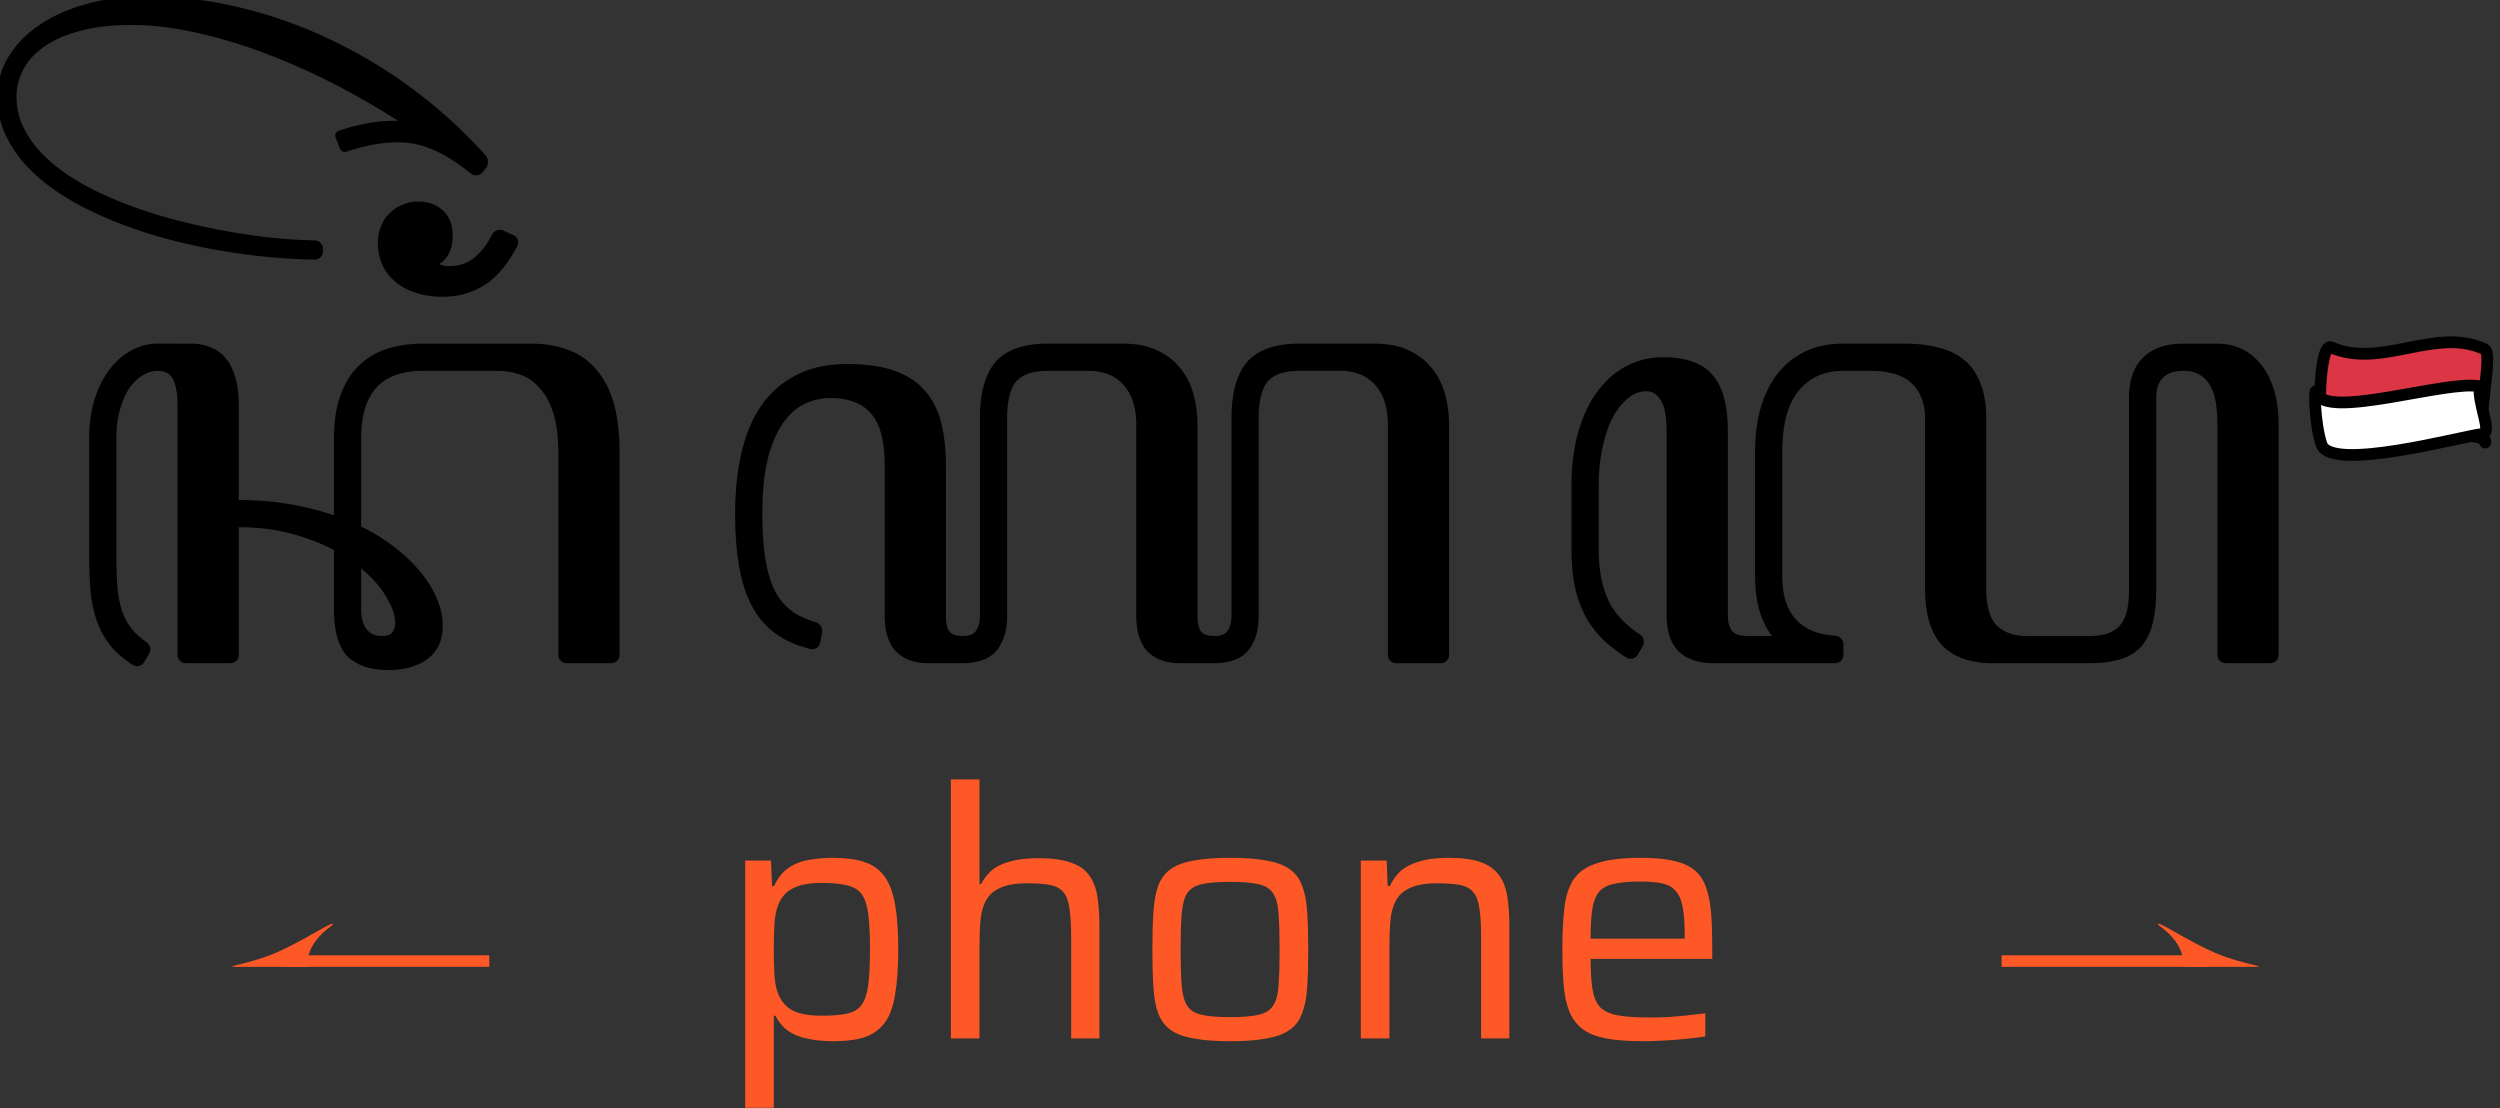 <?xml version="1.0" encoding="UTF-8" standalone="no"?>
<svg
   sodipodi:docname="3t.svg"
   inkscape:version="1.2.1 (9c6d41e410, 2022-07-14)"
   id="svg8"
   version="1.1"
   viewBox="0 0 638.752 283.219"
   height="283.219mm"
   width="638.752mm"
   xmlns:inkscape="http://www.inkscape.org/namespaces/inkscape"
   xmlns:sodipodi="http://sodipodi.sourceforge.net/DTD/sodipodi-0.dtd"
   xmlns:xlink="http://www.w3.org/1999/xlink"
   xmlns="http://www.w3.org/2000/svg"
   xmlns:svg="http://www.w3.org/2000/svg"
   xmlns:rdf="http://www.w3.org/1999/02/22-rdf-syntax-ns#"
   xmlns:cc="http://creativecommons.org/ns#"
   xmlns:dc="http://purl.org/dc/elements/1.1/">
  <rect x="0" y="0" width="638.752" height="283.219" fill="#333333" stroke="none"/>
  <defs
     id="defs2">
    <inkscape:path-effect
       effect="fillet_chamfer"
       id="path-effect137"
       is_visible="true"
       lpeversion="1"
       satellites_param="F,0,0,1,0,0,0,1 @ F,0,0,1,0,0,0,1 @ F,0,0,1,0,0,0,1 @ F,0,0,1,0,0,0,1 @ F,0,0,1,0,0,0,1 @ F,0,0,1,0,0,0,1 @ F,0,0,1,0,0,0,1 @ F,0,0,1,0,0,0,1 @ F,0,0,1,0,0,0,1 @ F,0,0,1,0,0,0,1 @ F,0,0,1,0,0,0,1 @ F,0,0,1,0,0,0,1 @ F,0,0,1,0,0,0,1 @ F,0,0,1,0,0,0,1 @ F,0,0,1,0,0,0,1 @ F,0,0,1,0,0,0,1 @ F,0,0,1,0,0,0,1 @ F,0,0,1,0,0,0,1 @ F,0,0,1,0,0,0,1 @ F,0,0,1,0,0,0,1 @ F,0,0,1,0,0,0,1 @ F,0,0,1,0,0,0,1 @ F,0,0,1,0,0,0,1 @ F,0,0,1,0,0,0,1 | F,0,0,1,0,0,0,1 @ F,0,0,1,0,0,0,1 @ F,0,0,1,0,0,0,1 @ F,0,0,1,0,0,0,1 @ F,0,0,1,0,0,0,1 @ F,0,0,1,0,0,0,1 @ F,0,0,1,0,0,0,1 @ F,0,0,1,0,0,0,1 @ F,0,0,1,0,0,0,1 @ F,0,0,1,0,0,0,1 @ F,0,0,1,0,0,0,1 @ F,0,0,1,0,0,0,1 @ F,0,0,1,0,0,0,1 @ F,0,0,1,0,0,0,1 @ F,0,0,1,0,0,0,1 @ F,0,0,1,0,0,0,1 @ F,0,0,1,0,0,0,1 @ F,0,0,1,0,0,0,1 @ F,0,0,1,0,0,0,1 @ F,0,0,1,0,0,0,1 @ F,0,0,1,0,0,0,1 @ F,0,0,1,0,0,0,1 | F,0,0,1,0,0,0,1 @ F,0,0,1,0,0,0,1 @ F,0,0,1,0,0,0,1 @ F,0,0,1,0,0,0,1 @ F,0,0,1,0,0,0,1 @ F,0,0,1,0,0,0,1 @ F,0,0,1,0,0,0,1 @ F,0,0,1,0,0,0,1 @ F,0,0,1,0,0,0,1 @ F,0,0,1,0,0,0,1 @ F,0,0,1,0,0,0,1 @ F,0,0,1,0,0,0,1 @ F,0,0,1,0,0,0,1 @ F,0,0,1,0,0,0,1 @ F,0,0,1,0,0,0,1 @ F,0,0,1,0,0,0,1 @ F,0,0,1,0,0,0,1 @ F,0,0,1,0,0,0,1 @ F,0,0,1,0,0,0,1 @ F,0,0,1,0,0,0,1 | F,0,0,1,0,0,0,1 @ F,0,0,1,0,0,0,1 @ F,0,0,1,0,0,0,1 @ F,0,0,1,0,0,0,1 @ F,0,0,1,0,0,0,1 @ F,0,0,1,0,0,0,1 @ F,0,0,1,0,0,0,1 @ F,0,0,1,0,0,0,1 @ F,0,0,1,0,0,0,1 @ F,0,0,1,0,0,0,1 @ F,0,0,1,0,0,0,1 @ F,0,0,1,0,0,0,1 @ F,0,0,1,0,0,0,1 @ F,0,0,1,0,0,0,1 @ F,0,0,1,0,0,0,1 @ F,0,0,1,0,0,0,1 @ F,0,0,1,0,0,0,1 @ F,0,0,1,0,0,0,1 @ F,0,0,1,0,0,0,1 @ F,0,0,1,0,0,0,1 @ F,0,0,1,0,0,0,1 @ F,0,0,1,0,0,0,1 @ F,0,0,1,0,0,0,1 @ F,0,0,1,0,0,0,1 @ F,0,0,1,0,0,0,1 | F,0,0,1,0,0,0,1 @ F,0,0,1,0,0,0,1 @ F,0,0,1,0,0,0,1 @ F,0,0,1,0,0,0,1 @ F,0,0,1,0,0,0,1 @ F,0,0,1,0,0,0,1 @ F,0,0,1,0,0,0,1 @ F,0,0,1,0,0,0,1 @ F,0,0,1,0,0,0,1 @ F,0,0,1,0,0,0,1 @ F,0,0,1,0,0,0,1 @ F,0,0,1,0,0,0,1 @ F,0,0,1,0,0,0,1 @ F,0,0,1,0,0,0,1 @ F,0,0,1,0,0,0,1 @ F,0,0,1,0,0,0,1 @ F,0,0,1,0,0,0,1 @ F,0,0,1,0,0,0,1 @ F,0,0,1,0,0,0,1 @ F,0,0,1,0,0,0,1 @ F,0,0,1,0,0,0,1 @ F,0,0,1,0,0,0,1 @ F,0,0,1,0,0,0,1 @ F,0,0,1,0,0,0,1 @ F,0,0,1,0,0,0,1 @ F,0,0,1,0,0,0,1 @ F,0,0,1,0,0,0,1 @ F,0,0,1,0,0,0,1 | F,0,0,1,0,0,0,1 @ F,0,0,1,0,0,0,1 @ F,0,0,1,0,0,0,1 @ F,0,0,1,0,0,0,1 @ F,0,0,1,0,0,0,1 @ F,0,0,1,0,0,0,1 @ F,0,0,1,0,0,0,1 @ F,0,0,1,0,0,0,1 @ F,0,0,1,0,0,0,1 @ F,0,0,1,0,0,0,1 | F,0,0,1,0,0,0,1 @ F,0,0,1,0,0,0,1 @ F,0,0,1,0,0,0,1 @ F,0,0,1,0,0,0,1 @ F,0,0,1,0,0,0,1 @ F,0,0,1,0,0,0,1 @ F,0,0,1,0,0,0,1 @ F,0,0,1,0,0,0,1 @ F,0,0,1,0,0,0,1 @ F,0,0,1,0,0,0,1 @ F,0,0,1,0,0,0,1 @ F,0,0,1,0,0,0,1 @ F,0,0,1,0,0,0,1 @ F,0,0,1,0,0,0,1 @ F,0,0,1,0,0,0,1 @ F,0,0,1,0,0,0,1 | F,0,0,1,0,0,0,1 @ F,0,0,1,0,0,0,1 @ F,0,0,1,0,0,0,1 @ F,0,0,1,0,0,0,1 @ F,0,0,1,0,0,0,1 @ F,0,0,1,0,0,0,1 @ F,0,0,1,0,0,0,1 @ F,0,0,1,0,0,0,1 @ F,0,0,1,0,0,0,1 @ F,0,0,1,0,0,0,1 @ F,0,0,1,0,0,0,1 @ F,0,0,1,0,0,0,1 @ F,0,0,1,0,0,0,1 @ F,0,0,1,0,0,0,1 @ F,0,0,1,0,0,0,1 @ F,0,0,1,0,0,0,1"
       unit="px"
       method="auto"
       mode="F"
       radius="0"
       chamfer_steps="1"
       flexible="false"
       use_knot_distance="true"
       apply_no_radius="true"
       apply_with_radius="true"
       only_selected="false"
       hide_knots="false"
       nodesatellites_param="F,0,0,1,0,0,0,1 @ F,0,0,1,0,0,0,1 @ F,0,0,1,0,0,0,1 @ F,0,0,1,0,0,0,1 @ F,0,0,1,0,0,0,1 @ F,0,0,1,0,0,0,1 @ F,0,0,1,0,0,0,1 @ F,0,0,1,0,0,0,1 @ F,0,0,1,0,0,0,1 @ F,0,0,1,0,0,0,1 @ F,0,0,1,0,0,0,1 @ F,0,0,1,0,0,0,1 @ F,0,0,1,0,0,0,1 @ F,0,0,1,0,0,0,1 @ F,0,0,1,0,0,0,1 @ F,0,0,1,0,0,0,1 @ F,0,0,1,0,0,0,1 @ F,0,0,1,0,0,0,1 @ F,0,0,1,0,0,0,1 @ F,0,0,1,0,0,0,1 @ F,0,0,1,0,0,0,1 @ F,0,0,1,0,0,0,1 @ F,0,0,1,0,0,0,1 @ F,0,0,1,0,0,0,1 | F,0,0,1,0,0,0,1 @ F,0,0,1,0,0,0,1 @ F,0,0,1,0,0,0,1 @ F,0,0,1,0,0,0,1 @ F,0,0,1,0,0,0,1 @ F,0,0,1,0,0,0,1 @ F,0,0,1,0,0,0,1 @ F,0,0,1,0,0,0,1 @ F,0,0,1,0,0,0,1 @ F,0,0,1,0,0,0,1 @ F,0,0,1,0,0,0,1 @ F,0,0,1,0,0,0,1 @ F,0,0,1,0,0,0,1 @ F,0,0,1,0,0,0,1 @ F,0,0,1,0,0,0,1 @ F,0,0,1,0,0,0,1 @ F,0,0,1,0,0,0,1 @ F,0,0,1,0,0,0,1 @ F,0,0,1,0,0,0,1 @ F,0,0,1,0,0,0,1 @ F,0,0,1,0,0,0,1 @ F,0,0,1,0,0,0,1 | F,0,0,1,0,0,0,1 @ F,0,0,1,0,0,0,1 @ F,0,0,1,0,0,0,1 @ F,0,0,1,0,0,0,1 @ F,0,0,1,0,0,0,1 @ F,0,0,1,0,0,0,1 @ F,0,0,1,0,0,0,1 @ F,0,0,1,0,0,0,1 @ F,0,0,1,0,0,0,1 @ F,0,0,1,0,0,0,1 @ F,0,0,1,0,0,0,1 @ F,0,0,1,0,0,0,1 @ F,0,0,1,0,0,0,1 @ F,0,0,1,0,0,0,1 @ F,0,0,1,0,0,0,1 @ F,0,0,1,0,0,0,1 @ F,0,0,1,0,0,0,1 @ F,0,0,1,0,0,0,1 @ F,0,0,1,0,0,0,1 @ F,0,0,1,0,0,0,1 | F,0,0,1,0,0,0,1 @ F,0,0,1,0,0,0,1 @ F,0,0,1,0,0,0,1 @ F,0,0,1,0,0,0,1 @ F,0,0,1,0,0,0,1 @ F,0,0,1,0,0,0,1 @ F,0,0,1,0,0,0,1 @ F,0,0,1,0,0,0,1 @ F,0,0,1,0,0,0,1 @ F,0,0,1,0,0,0,1 @ F,0,0,1,0,0,0,1 @ F,0,0,1,0,0,0,1 @ F,0,0,1,0,0,0,1 @ F,0,0,1,0,0,0,1 @ F,0,0,1,0,0,0,1 @ F,0,0,1,0,0,0,1 @ F,0,0,1,0,0,0,1 @ F,0,0,1,0,0,0,1 @ F,0,0,1,0,0,0,1 @ F,0,0,1,0,0,0,1 @ F,0,0,1,0,0,0,1 @ F,0,0,1,0,0,0,1 @ F,0,0,1,0,0,0,1 @ F,0,0,1,0,0,0,1 @ F,0,0,1,0,0,0,1 | F,0,0,1,0,0,0,1 @ F,0,0,1,0,0,0,1 @ F,0,0,1,0,0,0,1 @ F,0,0,1,0,0,0,1 @ F,0,0,1,0,0,0,1 @ F,0,0,1,0,0,0,1 @ F,0,0,1,0,0,0,1 @ F,0,0,1,0,0,0,1 @ F,0,0,1,0,0,0,1 @ F,0,0,1,0,0,0,1 @ F,0,0,1,0,0,0,1 @ F,0,0,1,0,0,0,1 @ F,0,0,1,0,0,0,1 @ F,0,0,1,0,0,0,1 @ F,0,0,1,0,0,0,1 @ F,0,0,1,0,0,0,1 @ F,0,0,1,0,0,0,1 @ F,0,0,1,0,0,0,1 @ F,0,0,1,0,0,0,1 @ F,0,0,1,0,0,0,1 @ F,0,0,1,0,0,0,1 @ F,0,0,1,0,0,0,1 @ F,0,0,1,0,0,0,1 @ F,0,0,1,0,0,0,1 @ F,0,0,1,0,0,0,1 @ F,0,0,1,0,0,0,1 @ F,0,0,1,0,0,0,1 @ F,0,0,1,0,0,0,1 | F,0,0,1,0,0,0,1 @ F,0,0,1,0,0,0,1 @ F,0,0,1,0,0,0,1 @ F,0,0,1,0,0,0,1 @ F,0,0,1,0,0,0,1 @ F,0,0,1,0,0,0,1 @ F,0,0,1,0,0,0,1 @ F,0,0,1,0,0,0,1 @ F,0,0,1,0,0,0,1 @ F,0,0,1,0,0,0,1 | F,0,0,1,0,0,0,1 @ F,0,0,1,0,0,0,1 @ F,0,0,1,0,0,0,1 @ F,0,0,1,0,0,0,1 @ F,0,0,1,0,0,0,1 @ F,0,0,1,0,0,0,1 @ F,0,0,1,0,0,0,1 @ F,0,0,1,0,0,0,1 @ F,0,0,1,0,0,0,1 @ F,0,0,1,0,0,0,1 @ F,0,0,1,0,0,0,1 @ F,0,0,1,0,0,0,1 @ F,0,0,1,0,0,0,1 @ F,0,0,1,0,0,0,1 @ F,0,0,1,0,0,0,1 @ F,0,0,1,0,0,0,1 | F,0,0,1,0,0,0,1 @ F,0,0,1,0,0,0,1 @ F,0,0,1,0,0,0,1 @ F,0,0,1,0,0,0,1 @ F,0,0,1,0,0,0,1 @ F,0,0,1,0,0,0,1 @ F,0,0,1,0,0,0,1 @ F,0,0,1,0,0,0,1 @ F,0,0,1,0,0,0,1 @ F,0,0,1,0,0,0,1 @ F,0,0,1,0,0,0,1 @ F,0,0,1,0,0,0,1 @ F,0,0,1,0,0,0,1 @ F,0,0,1,0,0,0,1 @ F,0,0,1,0,0,0,1 @ F,0,0,1,0,0,0,1" />
    <inkscape:path-effect
       effect="fillet_chamfer"
       id="path-effect133"
       is_visible="true"
       lpeversion="1"
       satellites_param="F,0,0,1,0,0,0,1 @ F,0,0,1,0,0,0,1 @ F,0,0,1,0,0,0,1 @ F,0,0,1,0,0,0,1 @ F,0,0,1,0,0,0,1 @ F,0,0,1,0,0,0,1 @ F,0,0,1,0,0,0,1 @ F,0,0,1,0,0,0,1 @ F,0,0,1,0,0,0,1 @ F,0,0,1,0,0,0,1 @ F,0,0,1,0,0,0,1 @ F,0,0,1,0,0,0,1 @ F,0,0,1,0,2.479,0,1 @ F,0,0,1,0,2.479,0,1 @ F,0,0,1,0,0,0,1 @ F,0,0,1,0,0,0,1 @ F,0,0,1,0,0,0,1 @ F,0,0,1,0,0,0,1 @ F,0,0,1,0,0,0,1 @ F,0,0,1,0,0,0,1 @ F,0,0,1,0,0,0,1 @ F,0,0,1,0,0,0,1 @ F,0,0,1,0,0,0,1 @ F,0,0,1,0,0,0,1 @ F,0,0,1,0,0,0,1 @ F,0,0,1,0,0,0,1 @ F,0,0,1,0,0,0,1 @ F,0,0,1,0,0,0,1 @ F,0,0,1,0,0,0,1 @ F,0,0,1,0,0,0,1 @ F,0,0,1,0,0,0,1 @ F,0,1,1,0,1.543,0,1 @ F,0,0,1,0,1.543,0,1 @ F,0,0,1,0,0,0,1 @ F,0,0,1,0,0,0,1 @ F,0,0,1,0,0,0,1 @ F,0,0,1,0,0,0,1 @ F,0,0,1,0,2.479,0,1 @ F,0,0,1,0,2.479,0,1 @ F,0,0,1,0,0,0,1 @ F,0,0,1,0,0,0,1 @ F,0,0,1,0,0,0,1 | F,0,0,1,0,0,0,1 @ F,0,0,1,0,0,0,1 @ F,0,0,1,0,0,0,1 @ F,0,0,1,0,0,0,1 @ F,0,0,1,0,0,0,1 @ F,0,0,1,0,0,0,1 @ F,0,0,1,0,0,0,1 @ F,0,0,1,0,0,0,1 @ F,0,0,1,0,0,0,1 @ F,0,0,1,0,0,0,1 @ F,0,0,1,0,2.479,0,1 @ F,0,0,1,0,2.479,0,1 @ F,0,0,1,0,0,0,1 @ F,0,0,1,0,0,0,1 @ F,0,0,1,0,0,0,1 @ F,0,0,1,0,0,0,1 @ F,0,0,1,0,0,0,1 @ F,0,0,1,0,0,0,1 @ F,0,0,1,0,0,0,1 | F,0,0,1,0,0,0,1 @ F,0,0,1,0,0,0,1 @ F,0,0,1,0,0,0,1 @ F,0,0,1,0,0,0,1 @ F,0,0,1,0,0,0,1 @ F,0,0,1,0,0,0,1 @ F,0,0,1,0,0,0,1 @ F,0,0,1,0,0,0,1 @ F,0,0,1,0,0,0,1 @ F,0,0,1,0,2.479,0,1 @ F,0,0,1,0,2.479,0,1 @ F,0,0,1,0,0,0,1 @ F,0,0,1,0,0,0,1 @ F,0,0,1,0,0,0,1 @ F,0,0,1,0,0,0,1 @ F,0,0,1,0,0,0,1 @ F,0,0,1,0,0,0,1 @ F,0,0,1,0,0,0,1 @ F,0,0,1,0,0,0,1 @ F,0,0,1,0,0,0,1 @ F,0,0,1,0,0,0,1 @ F,0,0,1,0,0,0,1 @ F,0,0,1,0,0,0,1 @ F,0,0,1,0,0,0,1 @ F,0,0,1,0,2.479,0,1 @ F,0,0,1,0,2.479,0,1 @ F,0,0,1,0,0,0,1 @ F,0,0,1,0,0,0,1 @ F,0,0,1,0,0,0,1 @ F,0,0,1,0,0,0,1 @ F,0,0,1,0,0,0,1 @ F,0,0,1,0,0,0,1 @ F,0,0,1,0,0,0,1 @ F,0,0,1,0,0,0,1 @ F,0,0,1,0,0,0,1 @ F,0,0,1,0,0,0,1 @ F,0,0,1,0,0,0,1 @ F,0,0,1,0,0,0,1 @ F,0,0,1,0,0,0,1 @ F,0,0,1,0,0,0,1 @ F,0,0,1,0,0,0,1 @ F,0,0,1,0,0,0,1 @ F,0,0,1,0,0,0,1 @ F,0,0,1,0,0,0,1 @ F,0,0,1,0,0,0,1 @ F,0,0,1,0,0,0,1 @ F,0,0,1,0,0,0,1 @ F,0,0,1,0,0,0,1 @ F,0,0,1,0,2.479,0,1 @ F,0,0,1,0,2.479,0,1 @ F,0,0,1,0,0,0,1 @ F,0,0,1,0,0,0,1 @ F,0,0,1,0,0,0,1 @ F,0,0,1,0,0,0,1 @ F,0,0,1,0,0,0,1 @ F,0,0,1,0,0,0,1 @ F,0,0,1,0,0,0,1 @ F,0,0,1,0,0,0,1 @ F,0,0,1,0,0,0,1 @ F,0,0,1,0,0,0,1 @ F,0,0,1,0,0,0,1 @ F,0,0,1,0,0,0,1 @ F,0,0,1,0,0,0,1 @ F,0,0,1,0,0,0,1 @ F,0,0,1,0,0,0,1 @ F,0,0,1,0,0,0,1 @ F,0,0,1,0,0,0,1 @ F,0,0,1,0,0,0,1 | F,0,0,1,0,0,0,1 @ F,0,0,1,0,0,0,1 @ F,0,0,1,0,0,0,1 @ F,0,0,1,0,0,0,1 @ F,0,0,1,0,0,0,1 @ F,0,0,1,0,0,0,1 @ F,0,0,1,0,0,0,1 @ F,0,0,1,0,0,0,1 @ F,0,0,1,0,0,0,1 @ F,0,0,1,0,0,0,1 @ F,0,0,1,0,0,0,1 @ F,0,0,1,0,0,0,1 @ F,0,0,1,0,0,0,1 @ F,0,0,1,0,0,0,1 @ F,0,0,1,0,0,0,1 @ F,0,0,1,0,0,0,1 @ F,0,0,1,0,0,0,1 @ F,0,0,1,0,0,0,1 @ F,0,0,1,0,0,0,1 @ F,0,0,1,0,0,0,1 @ F,0,0,1,0,2.479,0,1 @ F,0,0,1,0,2.479,0,1 @ F,0,0,1,0,0,0,1 @ F,0,0,1,0,0,0,1 @ F,0,0,1,0,0,0,1 @ F,0,0,1,0,0,0,1 @ F,0,0,1,0,0,0,1 @ F,0,0,1,0,0,0,1 @ F,0,0,1,0,0,0,1 @ F,0,0,1,0,0,0,1 @ F,0,0,1,0,0,0,1 @ F,0,0,1,0,0,0,1 @ F,0,0,1,0,0,0,1 @ F,0,0,1,0,0,0,1 @ F,0,0,1,0,0,0,1 @ F,0,0,1,0,0,0,1 @ F,0,0,1,0,0,0,1 @ F,0,0,1,0,0,0,1 @ F,0,0,1,0,0,0,1 @ F,0,0,1,0,0,0,1 @ F,0,0,1,0,0,0,1 @ F,0,0,1,0,0,0,1 @ F,0,0,1,0,0,0,1 @ F,0,0,1,0,0,0,1 @ F,0,0,1,0,0,0,1 @ F,0,0,1,0,0,0,1 @ F,0,0,1,0,0,0,1 @ F,0,0,1,0,0,0,1 @ F,0,0,1,0,0,0,1 @ F,0,0,1,0,0,0,1 @ F,0,0,1,0,0,0,1 @ F,0,0,1,0,0,0,1 @ F,0,0,1,0,0,0,1 @ F,0,0,1,0,0,0,1 @ F,0,0,1,0,0,0,1 @ F,0,0,1,0,0,0,1 @ F,0,0,1,0,0,0,1 @ F,0,0,1,0,0,0,1 @ F,0,0,1,0,0,0,1 @ F,0,0,1,0,0,0,1 @ F,0,0,1,0,2.479,0,1 @ F,0,0,1,0,2.479,0,1 @ F,0,0,1,0,0,0,1 @ F,0,0,1,0,0,0,1 @ F,0,0,1,0,0,0,1 @ F,0,0,1,0,0,0,1 @ F,0,0,1,0,0,0,1 @ F,0,0,1,0,0,0,1 @ F,0,0,1,0,0,0,1 @ F,0,0,1,0,0,0,1 @ F,0,0,1,0,0,0,1 @ F,0,0,1,0,0,0,1 @ F,0,0,1,0,0,0,1 @ F,0,0,1,0,0,0,1 @ F,0,0,1,0,0,0,1 @ F,0,0,1,0,0,0,1 @ F,0,0,1,0,0,0,1 @ F,0,0,1,0,0,0,1 @ F,0,0,1,0,0,0,1 @ F,0,0,1,0,0,0,1 | F,0,0,1,0,0,0,1 @ F,0,0,1,0,0,0,1 @ F,0,0,1,0,0,0,1 @ F,0,0,1,0,0,0,1 @ F,0,0,1,0,0,0,1 @ F,0,0,1,0,0,0,1 @ F,0,0,1,0,0,0,1 @ F,0,0,1,0,0,0,1 @ F,0,0,1,0,0,0,1 @ F,0,0,1,0,0,0,1 @ F,0,0,1,0,0,0,1 @ F,0,0,1,0,0,0,1 @ F,0,0,1,0,0,0,1 @ F,0,0,1,0,0,0,1 @ F,0,0,1,0,0,0,1 @ F,0,0,1,0,0,0,1 @ F,0,0,1,0,0,0,1 @ F,0,0,1,0,0,0,1 @ F,0,0,1,0,0,0,1 @ F,0,0,1,0,0,0,1 @ F,0,0,1,0,0,0,1 @ F,0,0,1,0,0,0,1 @ F,0,0,1,0,2.479,0,1 @ F,0,0,1,0,2.479,0,1 @ F,0,0,1,0,0,0,1 @ F,0,0,1,0,0,0,1 @ F,0,0,1,0,0,0,1 @ F,0,0,1,0,0,0,1 @ F,0,0,1,0,0,0,1 @ F,0,0,1,0,0,0,1 @ F,0,0,1,0,0,0,1 @ F,0,0,1,0,0,0,1 @ F,0,0,1,0,0,0,1 @ F,0,0,1,0,0,0,1 @ F,0,0,1,0,0,0,1 @ F,0,0,1,0,0,0,1 @ F,0,0,1,0,2.479,0,1 @ F,0,0,1,0,2.479,0,1 @ F,0,0,1,0,0,0,1 @ F,0,0,1,0,0,0,1 @ F,0,0,1,0,0,0,1 @ F,0,0,1,0,0,0,1 @ F,0,0,1,0,0,0,1 @ F,0,0,1,0,0,0,1 @ F,0,0,1,0,0,0,1 @ F,0,0,1,0,0,0,1 @ F,0,0,1,0,0,0,1 @ F,0,0,1,0,0,0,1 @ F,0,0,1,0,0,0,1 @ F,0,0,1,0,0,0,1 @ F,0,0,1,0,0,0,1 @ F,0,0,1,0,0,0,1 @ F,0,0,1,0,0,0,1 @ F,0,0,1,0,0,0,1 @ F,0,0,1,0,0,0,1 @ F,0,0,1,0,0,0,1 @ F,0,0,1,0,0,0,1 @ F,0,0,1,0,0,0,1 @ F,0,0,1,0,0,0,1 @ F,0,0,1,0,0,0,1 @ F,0,0,1,0,2.479,0,1 @ F,0,0,1,0,2.479,0,1 @ F,0,0,1,0,0,0,1 @ F,0,0,1,0,0,0,1 @ F,0,0,1,0,0,0,1 @ F,0,0,1,0,0,0,1 @ F,0,0,1,0,0,0,1 @ F,0,0,1,0,0,0,1 @ F,0,0,1,0,0,0,1 @ F,0,0,1,0,0,0,1 @ F,0,0,1,0,0,0,1 @ F,0,0,1,0,0,0,1 @ F,0,0,1,0,0,0,1 @ F,0,0,1,0,0,0,1 @ F,0,0,1,0,0,0,1 @ F,0,0,1,0,0,0,1 @ F,0,0,1,0,0,0,1 @ F,0,0,1,0,0,0,1 @ F,0,0,1,0,0,0,1 @ F,0,0,1,0,0,0,1 @ F,0,0,1,0,0,0,1 @ F,0,0,1,0,0,0,1 @ F,0,0,1,0,0,0,1 | F,0,0,1,0,0,0,1 @ F,0,0,1,0,0,0,1 @ F,0,0,1,0,0,0,1 @ F,0,0,1,0,0,0,1 @ F,0,0,1,0,0,0,1 @ F,0,0,1,0,0,0,1 @ F,0,0,1,0,0,0,1"
       unit="px"
       method="auto"
       mode="F"
       radius="0"
       chamfer_steps="1"
       flexible="false"
       use_knot_distance="true"
       apply_no_radius="true"
       apply_with_radius="true"
       only_selected="false"
       hide_knots="false"
       nodesatellites_param="F,0,0,1,0,0,0,1 @ F,0,0,1,0,0,0,1 @ F,0,0,1,0,0,0,1 @ F,0,0,1,0,0,0,1 @ F,0,0,1,0,0,0,1 @ F,0,0,1,0,0,0,1 @ F,0,0,1,0,0,0,1 @ F,0,0,1,0,0,0,1 @ F,0,0,1,0,0,0,1 @ F,0,0,1,0,0,0,1 @ F,0,0,1,0,0,0,1 @ F,0,0,1,0,0,0,1 @ F,0,0,1,0,2.479,0,1 @ F,0,0,1,0,2.479,0,1 @ F,0,0,1,0,0,0,1 @ F,0,0,1,0,0,0,1 @ F,0,0,1,0,0,0,1 @ F,0,0,1,0,0,0,1 @ F,0,0,1,0,0,0,1 @ F,0,0,1,0,0,0,1 @ F,0,0,1,0,0,0,1 @ F,0,0,1,0,0,0,1 @ F,0,0,1,0,0,0,1 @ F,0,0,1,0,0,0,1 @ F,0,0,1,0,0,0,1 @ F,0,0,1,0,0,0,1 @ F,0,0,1,0,0,0,1 @ F,0,0,1,0,0,0,1 @ F,0,0,1,0,0,0,1 @ F,0,0,1,0,0,0,1 @ F,0,0,1,0,0,0,1 @ F,0,1,1,0,1.543,0,1 @ F,0,0,1,0,1.543,0,1 @ F,0,0,1,0,0,0,1 @ F,0,0,1,0,0,0,1 @ F,0,0,1,0,0,0,1 @ F,0,0,1,0,0,0,1 @ F,0,0,1,0,2.479,0,1 @ F,0,0,1,0,2.479,0,1 @ F,0,0,1,0,0,0,1 @ F,0,0,1,0,0,0,1 @ F,0,0,1,0,0,0,1 | F,0,0,1,0,0,0,1 @ F,0,0,1,0,0,0,1 @ F,0,0,1,0,0,0,1 @ F,0,0,1,0,0,0,1 @ F,0,0,1,0,0,0,1 @ F,0,0,1,0,0,0,1 @ F,0,0,1,0,0,0,1 @ F,0,0,1,0,0,0,1 @ F,0,0,1,0,0,0,1 @ F,0,0,1,0,0,0,1 @ F,0,0,1,0,2.479,0,1 @ F,0,0,1,0,2.479,0,1 @ F,0,0,1,0,0,0,1 @ F,0,0,1,0,0,0,1 @ F,0,0,1,0,0,0,1 @ F,0,0,1,0,0,0,1 @ F,0,0,1,0,0,0,1 @ F,0,0,1,0,0,0,1 @ F,0,0,1,0,0,0,1 | F,0,0,1,0,0,0,1 @ F,0,0,1,0,0,0,1 @ F,0,0,1,0,0,0,1 @ F,0,0,1,0,0,0,1 @ F,0,0,1,0,0,0,1 @ F,0,0,1,0,0,0,1 @ F,0,0,1,0,0,0,1 @ F,0,0,1,0,0,0,1 @ F,0,0,1,0,0,0,1 @ F,0,0,1,0,2.479,0,1 @ F,0,0,1,0,2.479,0,1 @ F,0,0,1,0,0,0,1 @ F,0,0,1,0,0,0,1 @ F,0,0,1,0,0,0,1 @ F,0,0,1,0,0,0,1 @ F,0,0,1,0,0,0,1 @ F,0,0,1,0,0,0,1 @ F,0,0,1,0,0,0,1 @ F,0,0,1,0,0,0,1 @ F,0,0,1,0,0,0,1 @ F,0,0,1,0,0,0,1 @ F,0,0,1,0,0,0,1 @ F,0,0,1,0,0,0,1 @ F,0,0,1,0,0,0,1 @ F,0,0,1,0,2.479,0,1 @ F,0,0,1,0,2.479,0,1 @ F,0,0,1,0,0,0,1 @ F,0,0,1,0,0,0,1 @ F,0,0,1,0,0,0,1 @ F,0,0,1,0,0,0,1 @ F,0,0,1,0,0,0,1 @ F,0,0,1,0,0,0,1 @ F,0,0,1,0,0,0,1 @ F,0,0,1,0,0,0,1 @ F,0,0,1,0,0,0,1 @ F,0,0,1,0,0,0,1 @ F,0,0,1,0,0,0,1 @ F,0,0,1,0,0,0,1 @ F,0,0,1,0,0,0,1 @ F,0,0,1,0,0,0,1 @ F,0,0,1,0,0,0,1 @ F,0,0,1,0,0,0,1 @ F,0,0,1,0,0,0,1 @ F,0,0,1,0,0,0,1 @ F,0,0,1,0,0,0,1 @ F,0,0,1,0,0,0,1 @ F,0,0,1,0,0,0,1 @ F,0,0,1,0,0,0,1 @ F,0,0,1,0,2.479,0,1 @ F,0,0,1,0,2.479,0,1 @ F,0,0,1,0,0,0,1 @ F,0,0,1,0,0,0,1 @ F,0,0,1,0,0,0,1 @ F,0,0,1,0,0,0,1 @ F,0,0,1,0,0,0,1 @ F,0,0,1,0,0,0,1 @ F,0,0,1,0,0,0,1 @ F,0,0,1,0,0,0,1 @ F,0,0,1,0,0,0,1 @ F,0,0,1,0,0,0,1 @ F,0,0,1,0,0,0,1 @ F,0,0,1,0,0,0,1 @ F,0,0,1,0,0,0,1 @ F,0,0,1,0,0,0,1 @ F,0,0,1,0,0,0,1 @ F,0,0,1,0,0,0,1 @ F,0,0,1,0,0,0,1 @ F,0,0,1,0,0,0,1 | F,0,0,1,0,0,0,1 @ F,0,0,1,0,0,0,1 @ F,0,0,1,0,0,0,1 @ F,0,0,1,0,0,0,1 @ F,0,0,1,0,0,0,1 @ F,0,0,1,0,0,0,1 @ F,0,0,1,0,0,0,1 @ F,0,0,1,0,0,0,1 @ F,0,0,1,0,0,0,1 @ F,0,0,1,0,0,0,1 @ F,0,0,1,0,0,0,1 @ F,0,0,1,0,0,0,1 @ F,0,0,1,0,0,0,1 @ F,0,0,1,0,0,0,1 @ F,0,0,1,0,0,0,1 @ F,0,0,1,0,0,0,1 @ F,0,0,1,0,0,0,1 @ F,0,0,1,0,0,0,1 @ F,0,0,1,0,0,0,1 @ F,0,0,1,0,0,0,1 @ F,0,0,1,0,2.479,0,1 @ F,0,0,1,0,2.479,0,1 @ F,0,0,1,0,0,0,1 @ F,0,0,1,0,0,0,1 @ F,0,0,1,0,0,0,1 @ F,0,0,1,0,0,0,1 @ F,0,0,1,0,0,0,1 @ F,0,0,1,0,0,0,1 @ F,0,0,1,0,0,0,1 @ F,0,0,1,0,0,0,1 @ F,0,0,1,0,0,0,1 @ F,0,0,1,0,0,0,1 @ F,0,0,1,0,0,0,1 @ F,0,0,1,0,0,0,1 @ F,0,0,1,0,0,0,1 @ F,0,0,1,0,0,0,1 @ F,0,0,1,0,0,0,1 @ F,0,0,1,0,0,0,1 @ F,0,0,1,0,0,0,1 @ F,0,0,1,0,0,0,1 @ F,0,0,1,0,0,0,1 @ F,0,0,1,0,0,0,1 @ F,0,0,1,0,0,0,1 @ F,0,0,1,0,0,0,1 @ F,0,0,1,0,0,0,1 @ F,0,0,1,0,0,0,1 @ F,0,0,1,0,0,0,1 @ F,0,0,1,0,0,0,1 @ F,0,0,1,0,0,0,1 @ F,0,0,1,0,0,0,1 @ F,0,0,1,0,0,0,1 @ F,0,0,1,0,0,0,1 @ F,0,0,1,0,0,0,1 @ F,0,0,1,0,0,0,1 @ F,0,0,1,0,0,0,1 @ F,0,0,1,0,0,0,1 @ F,0,0,1,0,0,0,1 @ F,0,0,1,0,0,0,1 @ F,0,0,1,0,0,0,1 @ F,0,0,1,0,0,0,1 @ F,0,0,1,0,2.479,0,1 @ F,0,0,1,0,2.479,0,1 @ F,0,0,1,0,0,0,1 @ F,0,0,1,0,0,0,1 @ F,0,0,1,0,0,0,1 @ F,0,0,1,0,0,0,1 @ F,0,0,1,0,0,0,1 @ F,0,0,1,0,0,0,1 @ F,0,0,1,0,0,0,1 @ F,0,0,1,0,0,0,1 @ F,0,0,1,0,0,0,1 @ F,0,0,1,0,0,0,1 @ F,0,0,1,0,0,0,1 @ F,0,0,1,0,0,0,1 @ F,0,0,1,0,0,0,1 @ F,0,0,1,0,0,0,1 @ F,0,0,1,0,0,0,1 @ F,0,0,1,0,0,0,1 @ F,0,0,1,0,0,0,1 @ F,0,0,1,0,0,0,1 | F,0,0,1,0,0,0,1 @ F,0,0,1,0,0,0,1 @ F,0,0,1,0,0,0,1 @ F,0,0,1,0,0,0,1 @ F,0,0,1,0,0,0,1 @ F,0,0,1,0,0,0,1 @ F,0,0,1,0,0,0,1 @ F,0,0,1,0,0,0,1 @ F,0,0,1,0,0,0,1 @ F,0,0,1,0,0,0,1 @ F,0,0,1,0,0,0,1 @ F,0,0,1,0,0,0,1 @ F,0,0,1,0,0,0,1 @ F,0,0,1,0,0,0,1 @ F,0,0,1,0,0,0,1 @ F,0,0,1,0,0,0,1 @ F,0,0,1,0,0,0,1 @ F,0,0,1,0,0,0,1 @ F,0,0,1,0,0,0,1 @ F,0,0,1,0,0,0,1 @ F,0,0,1,0,0,0,1 @ F,0,0,1,0,0,0,1 @ F,0,0,1,0,2.479,0,1 @ F,0,0,1,0,2.479,0,1 @ F,0,0,1,0,0,0,1 @ F,0,0,1,0,0,0,1 @ F,0,0,1,0,0,0,1 @ F,0,0,1,0,0,0,1 @ F,0,0,1,0,0,0,1 @ F,0,0,1,0,0,0,1 @ F,0,0,1,0,0,0,1 @ F,0,0,1,0,0,0,1 @ F,0,0,1,0,0,0,1 @ F,0,0,1,0,0,0,1 @ F,0,0,1,0,0,0,1 @ F,0,0,1,0,0,0,1 @ F,0,0,1,0,2.479,0,1 @ F,0,0,1,0,2.479,0,1 @ F,0,0,1,0,0,0,1 @ F,0,0,1,0,0,0,1 @ F,0,0,1,0,0,0,1 @ F,0,0,1,0,0,0,1 @ F,0,0,1,0,0,0,1 @ F,0,0,1,0,0,0,1 @ F,0,0,1,0,0,0,1 @ F,0,0,1,0,0,0,1 @ F,0,0,1,0,0,0,1 @ F,0,0,1,0,0,0,1 @ F,0,0,1,0,0,0,1 @ F,0,0,1,0,0,0,1 @ F,0,0,1,0,0,0,1 @ F,0,0,1,0,0,0,1 @ F,0,0,1,0,0,0,1 @ F,0,0,1,0,0,0,1 @ F,0,0,1,0,0,0,1 @ F,0,0,1,0,0,0,1 @ F,0,0,1,0,0,0,1 @ F,0,0,1,0,0,0,1 @ F,0,0,1,0,0,0,1 @ F,0,0,1,0,0,0,1 @ F,0,0,1,0,2.479,0,1 @ F,0,0,1,0,2.479,0,1 @ F,0,0,1,0,0,0,1 @ F,0,0,1,0,0,0,1 @ F,0,0,1,0,0,0,1 @ F,0,0,1,0,0,0,1 @ F,0,0,1,0,0,0,1 @ F,0,0,1,0,0,0,1 @ F,0,0,1,0,0,0,1 @ F,0,0,1,0,0,0,1 @ F,0,0,1,0,0,0,1 @ F,0,0,1,0,0,0,1 @ F,0,0,1,0,0,0,1 @ F,0,0,1,0,0,0,1 @ F,0,0,1,0,0,0,1 @ F,0,0,1,0,0,0,1 @ F,0,0,1,0,0,0,1 @ F,0,0,1,0,0,0,1 @ F,0,0,1,0,0,0,1 @ F,0,0,1,0,0,0,1 @ F,0,0,1,0,0,0,1 @ F,0,0,1,0,0,0,1 @ F,0,0,1,0,0,0,1 | F,0,0,1,0,0,0,1 @ F,0,0,1,0,0,0,1 @ F,0,0,1,0,0,0,1 @ F,0,0,1,0,0,0,1 @ F,0,0,1,0,0,0,1 @ F,0,0,1,0,0,0,1 @ F,0,0,1,0,0,0,1" />
    <color-profile
       name="AOC-24G2U-v2.icc"
       xlink:href="file:///.local/share/icc/aoc_24g2u.icc"
       id="color-profile47499" />
  </defs>
  <sodipodi:namedview
     inkscape:snap-page="true"
     inkscape:window-maximized="1"
     inkscape:window-y="0"
     inkscape:window-x="0"
     inkscape:window-height="1043"
     inkscape:window-width="1920"
     inkscape:lockguides="false"
     inkscape:snap-grids="false"
     inkscape:snap-to-guides="false"
     inkscape:snap-others="false"
     inkscape:object-nodes="false"
     inkscape:snap-nodes="true"
     inkscape:snap-global="true"
     showgrid="false"
     inkscape:document-rotation="0"
     inkscape:current-layer="layer1"
     inkscape:document-units="mm"
     inkscape:cy="2306.5009"
     inkscape:cx="2738.5544"
     inkscape:zoom="0.15044434"
     inkscape:pageshadow="2"
     inkscape:pageopacity="0"
     borderopacity="1.0"
     bordercolor="#666666"
     pagecolor="#acacac"
     id="base"
     inkscape:pagecheckerboard="0"
     inkscape:showpageshadow="2"
     inkscape:deskcolor="#acacac" />
  <g
     transform="translate(-2171.927,-536.848)"
     id="layer1"
     inkscape:groupmode="layer"
     inkscape:label="Layer 1">
    <g
       id="g129"
       transform="matrix(3.259,0,0,3.259,-3518.045,-1754.431)"
       style="stroke-width:0.307"
       inkscape:export-filename="../../g129.png"
       inkscape:export-xdpi="300"
       inkscape:export-ydpi="300">
      <g
         id="g113"
         transform="translate(1444.551)"
         style="stroke-width:0.307">
        <g
           id="g103"
           transform="translate(0,123.558)"
           style="stroke-width:0.307">
          <g
             aria-label="ꦤꦼꦁꦒꦭ"
             id="g99"
             style="font-size:25.4px;line-height:1.25;fill:#000000;fill-opacity:1;stroke-width:0.038"
             transform="matrix(2.15,0,0,2.15,201.664,322.118)">
            <path
               id="path97"
               style="font-weight:bold;-inkscape-font-specification:'sans-serif Bold';fill:#000000;fill-opacity:1;stroke-width:0.307"
               d="m 759.471,2012.811 c -6.294,0 -12.115,0.757 -17.463,2.272 -5.395,1.467 -10.056,3.526 -13.984,6.176 -3.928,2.65 -7.004,5.797 -9.229,9.441 -2.224,3.644 -3.336,7.619 -3.336,11.926 0,4.07 0.851,7.903 2.555,11.5 1.656,3.549 3.976,6.838 6.957,9.867 2.981,3.029 6.508,5.798 10.578,8.307 4.07,2.508 8.519,4.755 13.346,6.742 4.78,1.988 9.842,3.74 15.189,5.254 5.3,1.467 10.673,2.698 16.115,3.691 5.442,0.947 10.861,1.681 16.256,2.201 4.504,0.395 8.86,0.625 13.068,0.69 1.369,0.021 2.479,-1.091 2.479,-2.46 v -0.72 c 0,-1.369 -1.11,-2.477 -2.479,-2.505 -3.122,-0.064 -6.508,-0.245 -10.158,-0.543 -4.638,-0.426 -9.441,-1.066 -14.41,-1.918 -4.969,-0.852 -9.985,-1.916 -15.049,-3.193 -5.111,-1.278 -10.033,-2.792 -14.766,-4.543 -4.732,-1.751 -9.158,-3.716 -13.275,-5.893 -4.117,-2.224 -7.713,-4.685 -10.789,-7.383 -3.076,-2.698 -5.489,-5.632 -7.24,-8.803 -1.798,-3.171 -2.697,-6.602 -2.697,-10.293 0,-2.887 0.686,-5.607 2.059,-8.162 1.372,-2.603 3.477,-4.876 6.316,-6.816 2.792,-1.94 6.342,-3.478 10.648,-4.613 4.259,-1.136 9.275,-1.703 15.049,-1.703 5.963,0 12.257,0.732 18.883,2.199 6.578,1.42 13.275,3.407 20.09,5.963 6.767,2.508 13.558,5.491 20.373,8.945 6.767,3.455 13.323,7.217 19.664,11.287 h -0.924 c -5.246,0 -10.794,0.99 -16.646,2.968 -0.807,0.273 -1.211,1.156 -0.908,1.952 l 1.249,3.292 c 0.302,0.796 1.197,1.208 2.005,0.939 5.524,-1.841 10.527,-2.762 15.011,-2.762 1.893,0 3.762,0.19 5.607,0.568 1.798,0.379 3.644,0.994 5.537,1.846 1.893,0.852 3.881,1.964 5.963,3.336 1.475,0.995 3.036,2.15 4.685,3.467 1.07,0.855 2.619,0.712 3.486,-0.348 l 0.98,-1.199 c 0.866,-1.06 0.847,-2.763 -0.065,-3.785 -5.692,-6.381 -12.032,-12.29 -19.023,-17.727 -7.714,-6.01 -15.973,-11.193 -24.775,-15.547 -8.802,-4.401 -18.006,-7.809 -27.613,-10.223 -9.607,-2.461 -19.38,-3.692 -29.318,-3.692 z m 80.893,60.867 c -1.814,0 -3.461,0.336 -4.939,1.008 -1.478,0.605 -2.755,1.479 -3.83,2.621 -1.075,1.075 -1.88,2.35 -2.418,3.828 -0.605,1.411 -0.908,2.957 -0.908,4.637 0,2.553 0.471,4.838 1.412,6.854 0.941,1.949 2.284,3.63 4.031,5.041 1.68,1.344 3.695,2.384 6.047,3.123 2.285,0.739 4.838,1.109 7.66,1.109 5.039,0 9.475,-1.343 13.305,-4.031 3.291,-2.351 6.247,-6.013 8.87,-10.985 0.639,-1.211 0.098,-2.682 -1.146,-3.253 l -2.952,-1.357 c -1.244,-0.572 -2.718,-0.027 -3.358,1.183 -0.707,1.336 -1.414,2.512 -2.121,3.527 -1.142,1.478 -2.284,2.654 -3.426,3.527 -1.142,0.874 -2.318,1.478 -3.527,1.814 -1.209,0.336 -2.419,0.504 -3.629,0.504 -1.142,0 -2.15,-0.202 -3.023,-0.605 2.688,-1.68 4.031,-4.502 4.031,-8.467 0,-3.225 -0.973,-5.71 -2.922,-7.457 -1.949,-1.747 -4.334,-2.621 -7.156,-2.621 z m -77.525,42.117 c -2.419,0 -4.839,0.605 -7.258,1.815 -2.419,1.209 -4.602,3.024 -6.551,5.443 -1.881,2.352 -3.427,5.308 -4.637,8.869 -1.142,3.494 -1.713,7.525 -1.713,12.094 v 34.27 c 0,4.435 0.168,8.366 0.504,11.793 0.403,3.36 1.142,6.383 2.217,9.07 1.075,2.688 2.587,5.106 4.535,7.256 1.504,1.608 3.389,3.156 5.653,4.644 1.144,0.752 2.677,0.351 3.379,-0.825 l 1.49,-2.495 c 0.702,-1.176 0.303,-2.677 -0.822,-3.456 -1.477,-1.022 -2.728,-2.092 -3.753,-3.21 -1.411,-1.613 -2.52,-3.492 -3.326,-5.643 -0.739,-2.15 -1.243,-4.603 -1.512,-7.357 -0.202,-2.822 -0.303,-6.082 -0.303,-9.777 v -34.268 c 0,-3.36 0.37,-6.283 1.109,-8.77 0.739,-2.553 1.68,-4.67 2.822,-6.35 1.209,-1.68 2.519,-2.922 3.93,-3.728 1.478,-0.874 2.891,-1.31 4.234,-1.31 0.874,0 1.679,0.134 2.418,0.402 0.739,0.269 1.378,0.773 1.916,1.512 0.538,0.739 0.94,1.781 1.209,3.125 0.336,1.277 0.504,2.956 0.504,5.039 v 74.121 a 2.479,2.479 45 0 0 2.479,2.479 h 13.184 a 2.479,2.479 135 0 0 2.479,-2.479 v -37.835 c 5.711,0 10.918,0.637 15.621,1.914 4.704,1.277 8.904,2.889 12.6,4.838 v 17.438 c 0,6.652 1.344,11.354 4.031,14.109 2.755,2.688 6.786,4.031 12.094,4.031 4.838,0 8.735,-1.109 11.691,-3.326 2.956,-2.285 4.436,-5.542 4.436,-9.775 0,-2.553 -0.538,-5.141 -1.613,-7.762 -1.075,-2.688 -2.653,-5.308 -4.736,-7.861 -2.083,-2.62 -4.636,-5.107 -7.66,-7.459 -2.956,-2.352 -6.35,-4.468 -10.18,-6.35 v -26.004 c 0,-3.763 0.437,-6.919 1.311,-9.473 0.874,-2.553 2.083,-4.603 3.629,-6.149 1.613,-1.613 3.527,-2.756 5.744,-3.428 2.217,-0.739 4.704,-1.107 7.459,-1.107 h 22.174 c 2.486,0 4.837,0.403 7.055,1.209 2.217,0.806 4.132,2.184 5.744,4.133 1.68,1.881 2.991,4.366 3.932,7.457 0.941,3.091 1.41,6.889 1.41,11.391 v 60.009 a 2.479,2.479 45 0 0 2.479,2.479 h 13.184 a 2.479,2.479 135 0 0 2.479,-2.479 v -60.009 c 0,-6.047 -0.637,-11.122 -1.914,-15.221 -1.277,-4.099 -3.092,-7.391 -5.443,-9.877 -2.285,-2.553 -5.038,-4.366 -8.264,-5.441 -3.225,-1.142 -6.754,-1.715 -10.584,-1.715 h -32.252 c -3.696,0 -7.156,0.504 -10.381,1.512 -3.158,1.008 -5.914,2.621 -8.266,4.838 -2.352,2.217 -4.199,5.141 -5.543,8.77 -1.344,3.561 -2.016,7.928 -2.016,13.101 v 22.678 c -4.099,-1.411 -8.5,-2.52 -13.203,-3.326 -4.704,-0.806 -9.709,-1.209 -15.018,-1.209 v -28.221 c 0,-3.292 -0.37,-6.081 -1.109,-8.365 -0.672,-2.352 -1.647,-4.234 -2.924,-5.645 -1.277,-1.478 -2.788,-2.52 -4.535,-3.125 -1.68,-0.672 -3.527,-1.008 -5.543,-1.008 z m 264.066,0 c -7.19,0 -12.363,1.815 -15.521,5.443 -3.091,3.628 -4.635,9.205 -4.635,16.73 v 58.459 c 0,1.814 -0.37,3.291 -1.109,4.434 -0.672,1.075 -1.983,1.613 -3.932,1.613 -2.016,0 -3.359,-0.471 -4.031,-1.412 -0.672,-0.941 -1.008,-2.485 -1.008,-4.635 v -44.348 c 0,-5.04 -0.504,-9.44 -1.512,-13.203 -1.008,-3.763 -2.655,-6.887 -4.939,-9.373 -2.285,-2.553 -5.308,-4.469 -9.07,-5.746 -3.696,-1.277 -8.264,-1.914 -13.707,-1.914 -5.846,0 -10.852,1.074 -15.018,3.225 -4.166,2.083 -7.626,5.074 -10.381,8.971 -2.688,3.83 -4.671,8.5 -5.947,14.01 -1.277,5.443 -1.914,11.489 -1.914,18.141 0,6.182 0.435,11.624 1.309,16.328 0.874,4.704 2.286,8.736 4.234,12.096 1.949,3.292 4.502,5.945 7.66,7.961 2.583,1.649 5.636,2.893 9.162,3.733 1.332,0.317 2.624,-0.591 2.866,-1.939 l 0.536,-2.981 c 0.242,-1.348 -0.649,-2.67 -1.962,-3.06 -2.049,-0.609 -3.904,-1.377 -5.563,-2.304 -2.285,-1.344 -4.201,-3.225 -5.746,-5.644 -1.478,-2.486 -2.585,-5.677 -3.324,-9.574 -0.739,-3.897 -1.109,-8.77 -1.109,-14.615 0,-6.249 0.504,-11.524 1.512,-15.824 1.075,-4.367 2.52,-7.894 4.334,-10.582 1.814,-2.755 3.931,-4.738 6.35,-5.947 2.486,-1.277 5.141,-1.914 7.963,-1.914 5.443,0 9.473,1.546 12.094,4.637 2.688,3.024 4.031,8.197 4.031,15.521 v 44.348 c 0,4.838 1.143,8.399 3.428,10.684 2.285,2.285 5.51,3.426 9.676,3.426 h 10.078 c 1.613,0 3.193,-0.2 4.738,-0.604 1.613,-0.403 3.023,-1.109 4.232,-2.117 1.21,-1.075 2.185,-2.52 2.924,-4.334 0.806,-1.881 1.209,-4.233 1.209,-7.055 v -58.459 c 0,-5.107 0.874,-8.735 2.621,-10.885 1.814,-2.15 4.971,-3.225 9.473,-3.225 H 1039 c 4.367,0 7.795,1.376 10.281,4.131 2.554,2.755 3.828,6.753 3.828,11.994 v 56.443 c 0,4.838 1.143,8.399 3.428,10.684 2.285,2.285 5.51,3.426 9.676,3.426 h 10.078 c 1.613,0 3.193,-0.2 4.738,-0.604 1.613,-0.403 3.023,-1.109 4.232,-2.117 1.21,-1.075 2.185,-2.52 2.924,-4.334 0.806,-1.881 1.209,-4.233 1.209,-7.055 v -58.459 c 0,-5.107 0.874,-8.735 2.621,-10.885 1.814,-2.15 4.971,-3.225 9.473,-3.225 h 12.096 c 4.367,0 7.795,1.376 10.281,4.131 2.553,2.755 3.83,6.753 3.83,11.994 v 68.074 a 2.479,2.479 45 0 0 2.479,2.479 h 13.182 a 2.479,2.479 135 0 0 2.479,-2.479 l 0,-68.074 c 0,-3.024 -0.368,-5.98 -1.107,-8.869 -0.739,-2.889 -1.983,-5.443 -3.731,-7.66 -1.68,-2.285 -3.964,-4.132 -6.854,-5.543 -2.822,-1.411 -6.316,-2.117 -10.482,-2.117 h -22.174 c -7.19,0 -12.363,1.815 -15.521,5.443 -3.091,3.628 -4.635,9.205 -4.635,16.73 v 58.459 c 0,1.814 -0.37,3.291 -1.109,4.434 -0.672,1.075 -1.983,1.613 -3.932,1.613 -2.016,0 -3.359,-0.471 -4.031,-1.412 -0.672,-0.941 -1.008,-2.485 -1.008,-4.635 v -56.443 c 0,-3.024 -0.368,-5.98 -1.107,-8.869 -0.739,-2.889 -1.983,-5.443 -3.73,-7.66 -1.68,-2.285 -3.964,-4.132 -6.854,-5.543 -2.822,-1.411 -6.316,-2.117 -10.482,-2.117 z m 235.848,0 c -4.368,0 -8.198,0.807 -11.49,2.42 -3.225,1.546 -5.947,3.763 -8.164,6.652 -2.15,2.822 -3.795,6.215 -4.938,10.18 -1.075,3.964 -1.613,8.298 -1.613,13.002 v 36.283 c 0,4.099 0.437,7.628 1.31,10.584 0.874,2.957 2.116,5.476 3.728,7.559 h -7.055 c -2.352,0 -3.964,-0.504 -4.838,-1.512 -0.806,-1.075 -1.209,-2.587 -1.209,-4.535 V 2142 c 0,-7.929 -1.546,-13.606 -4.637,-17.033 -3.024,-3.427 -7.862,-5.141 -14.514,-5.141 -4.032,0 -7.728,0.908 -11.088,2.723 -3.36,1.814 -6.247,4.4 -8.666,7.76 -2.352,3.292 -4.201,7.291 -5.545,11.994 -1.277,4.704 -1.914,9.979 -1.914,15.824 v 18.545 c 0,4.367 0.368,8.264 1.107,11.691 0.806,3.36 1.95,6.35 3.428,8.971 1.546,2.62 3.46,4.972 5.744,7.055 1.796,1.59 3.807,3.084 6.034,4.479 1.16,0.727 2.683,0.305 3.364,-0.883 l 1.464,-2.553 c 0.681,-1.188 0.263,-2.692 -0.882,-3.442 -4.196,-2.749 -7.22,-5.946 -9.072,-9.593 -2.083,-4.233 -3.125,-9.476 -3.125,-15.725 v -18.545 c 0,-4.166 0.37,-7.962 1.109,-11.389 0.739,-3.494 1.747,-6.485 3.023,-8.971 1.344,-2.486 2.855,-4.4 4.535,-5.744 1.68,-1.411 3.495,-2.117 5.443,-2.117 1.814,0 3.259,0.906 4.334,2.721 1.142,1.747 1.713,4.871 1.713,9.373 v 54.428 c 0,4.636 1.176,8.163 3.527,10.582 2.419,2.352 5.946,3.527 10.582,3.527 h 35.822 a 2.479,2.479 135 0 0 2.479,-2.479 v -3.104 c 0,-1.369 -1.112,-2.467 -2.477,-2.569 -1.737,-0.131 -3.364,-0.402 -4.881,-0.816 -2.217,-0.605 -4.133,-1.614 -5.746,-3.025 -1.613,-1.411 -2.855,-3.258 -3.728,-5.543 -0.874,-2.352 -1.31,-5.241 -1.31,-8.668 v -36.283 c 0,-8.265 1.613,-14.347 4.838,-18.244 3.225,-3.964 7.66,-5.945 13.305,-5.945 h 8.062 c 5.51,0 9.575,1.242 12.195,3.728 2.62,2.486 3.932,5.946 3.932,10.381 v 50.395 c 0,7.593 1.679,13.204 5.039,16.832 3.427,3.561 8.467,5.342 15.119,5.342 h 28.221 c 3.628,0 6.72,-0.368 9.274,-1.107 2.553,-0.739 4.635,-1.949 6.248,-3.629 1.613,-1.747 2.788,-4.031 3.527,-6.854 0.739,-2.889 1.109,-6.418 1.109,-10.584 v -56.441 c 0,-5.375 2.687,-8.062 8.062,-8.062 3.292,0 5.779,1.208 7.459,3.627 1.747,2.419 2.621,6.585 2.621,12.498 v 68.074 a 2.479,2.479 45 0 0 2.479,2.479 h 13.182 a 2.479,2.479 135 0 0 2.479,-2.479 v -68.074 c 0,-4.032 -0.469,-7.558 -1.41,-10.582 -0.941,-3.024 -2.252,-5.543 -3.932,-7.559 -1.613,-2.016 -3.527,-3.529 -5.744,-4.537 -2.217,-1.008 -4.569,-1.512 -7.055,-1.512 h -10.08 c -5.174,0 -9.172,1.378 -11.994,4.133 -2.755,2.755 -4.131,6.753 -4.131,11.994 v 56.441 c 0,2.621 -0.202,4.838 -0.606,6.652 -0.403,1.747 -1.109,3.192 -2.117,4.334 -0.941,1.075 -2.183,1.883 -3.729,2.42 -1.545,0.47 -3.427,0.705 -5.644,0.705 h -18.143 c -3.83,0 -6.819,-1.042 -8.969,-3.125 -2.083,-2.083 -3.125,-5.745 -3.125,-10.986 v -50.395 c 0,-4.099 -0.571,-7.559 -1.713,-10.381 -1.075,-2.889 -2.655,-5.174 -4.738,-6.854 -2.016,-1.747 -4.535,-2.989 -7.559,-3.728 -2.957,-0.806 -6.35,-1.211 -10.18,-1.211 z m -439.441,66.623 c 3.292,2.755 5.779,5.575 7.459,8.465 1.747,2.889 2.619,5.41 2.619,7.561 0,1.277 -0.302,2.284 -0.906,3.023 -0.538,0.672 -1.58,1.008 -3.125,1.008 -1.881,0 -3.358,-0.672 -4.434,-2.016 -1.075,-1.344 -1.613,-3.359 -1.613,-6.047 z"
               transform="matrix(0.123,0,0,0.123,-41.721,-127.998)"
               inkscape:path-effect="#path-effect133"
               inkscape:original-d="m 759.4707,2012.8105 c -6.29419,0 -12.11519,0.7572 -17.46289,2.2715 -5.39502,1.4671 -10.05642,3.5256 -13.98437,6.1758 -3.92795,2.6502 -7.00426,5.7974 -9.22852,9.4414 -2.22426,3.644 -3.33594,7.6192 -3.33594,11.9258 0,4.0699 0.851,7.9033 2.55469,11.5 1.65637,3.5493 3.97558,6.8384 6.95703,9.8672 2.98147,3.0288 6.5082,5.7984 10.57813,8.3066 4.06992,2.5082 8.51858,4.7545 13.3457,6.7422 4.7798,1.9877 9.84176,3.7395 15.18945,5.2539 5.30037,1.467 10.67289,2.6976 16.11524,3.6914 5.44234,0.9465 10.86084,1.6806 16.25586,2.2012 5.39502,0.4735 10.57778,0.709 15.54687,0.709 v -5.6777 c -3.78598,0 -7.99889,-0.1897 -12.63672,-0.5684 -4.63782,-0.4259 -9.44105,-1.0661 -14.41015,-1.918 -4.9691,-0.8518 -9.98508,-1.9156 -15.04883,-3.1933 -5.11107,-1.2778 -10.03314,-2.792 -14.76563,-4.543 -4.73247,-1.751 -9.15813,-3.7157 -13.27539,-5.8926 -4.11725,-2.2242 -7.71295,-4.6853 -10.78906,-7.3828 -3.0761,-2.6976 -5.48922,-5.632 -7.24023,-8.8027 -1.79834,-3.1708 -2.69727,-6.6017 -2.69727,-10.293 0,-2.8868 0.68618,-5.6066 2.0586,-8.1621 1.37241,-2.6029 3.47692,-4.8761 6.3164,-6.8164 2.79216,-1.9403 6.34189,-3.4775 10.64844,-4.6133 4.25922,-1.1358 9.27521,-1.7031 15.04883,-1.7031 5.96291,0 12.25735,0.7321 18.88281,2.1992 6.57814,1.4198 13.27508,3.4074 20.08984,5.9629 6.76745,2.5082 13.55829,5.4906 20.37305,8.9453 6.76744,3.4547 13.32255,7.2172 19.66406,11.2871 h -0.92382 c -5.67899,0 -11.71272,1.1596 -18.10157,3.4785 l 2.34375,6.1758 c 6.1049,-2.177 11.5943,-3.2656 16.46875,-3.2656 1.89299,0 3.76176,0.1896 5.60742,0.5683 1.79835,0.3786 3.64413,0.9939 5.53711,1.8457 1.893,0.8519 3.88061,1.9636 5.96289,3.336 2.03497,1.3724 4.23533,3.0514 6.60157,5.039 l 4.11718,-5.039 c -6.10488,-7.0987 -12.98963,-13.6289 -20.65625,-19.5918 -7.71393,-6.0103 -15.97298,-11.193 -24.77539,-15.5469 -8.8024,-4.4012 -18.00636,-7.8091 -27.61328,-10.2226 -9.60692,-2.4609 -19.38016,-3.6915 -29.31836,-3.6915 z m 80.89258,60.8672 c -1.81421,0 -3.46121,0.3359 -4.93945,1.0078 -1.47825,0.6048 -2.755,1.4789 -3.83008,2.6211 -1.07508,1.0751 -1.88042,2.3499 -2.41797,3.8282 -0.60473,1.411 -0.9082,2.9569 -0.9082,4.6367 0,2.5533 0.47141,4.8377 1.41211,6.8535 0.9407,1.9486 2.28423,3.63 4.03125,5.041 1.67982,1.3439 3.69512,2.3839 6.04687,3.1231 2.28456,0.7391 4.83805,1.1093 7.66016,1.1093 5.03947,0 9.47469,-1.3435 13.30469,-4.0312 3.7628,-2.6878 7.08726,-7.0886 9.97656,-13.2031 l -7.45703,-3.4278 c -1.07509,2.2846 -2.15147,4.2007 -3.22657,5.7461 -1.14228,1.4783 -2.2835,2.6539 -3.42578,3.5274 -1.14228,0.8735 -2.31787,1.4785 -3.52734,1.8144 -1.20947,0.3359 -2.41943,0.5039 -3.62891,0.5039 -1.14228,0 -2.14992,-0.2024 -3.02343,-0.6054 2.68771,-1.6799 4.03125,-4.5024 4.03125,-8.4668 0,-3.2253 -0.97328,-5.7101 -2.92188,-7.4571 -1.94859,-1.747 -4.33415,-2.6211 -7.15625,-2.6211 z m -77.52539,42.1172 c -2.41895,0 -4.83887,0.605 -7.25781,1.8145 -2.41894,1.2094 -4.60219,3.0244 -6.55078,5.4433 -1.88141,2.3518 -3.42725,5.308 -4.63672,8.8692 -1.14228,3.494 -1.71289,7.5246 -1.71289,12.0937 v 34.2696 c 0,4.4347 0.16795,8.3661 0.5039,11.7929 0.40316,3.3597 1.14172,6.3826 2.2168,9.0703 1.07509,2.6878 2.58656,5.1058 4.53516,7.2559 1.94859,2.083 4.53646,4.0659 7.76172,5.9473 l 4.03125,-6.752 c -2.41895,-1.411 -4.36746,-2.9244 -5.84571,-4.5371 -1.41105,-1.6127 -2.51986,-3.4924 -3.32617,-5.6426 -0.73912,-2.1502 -1.24294,-4.6025 -1.51172,-7.3574 -0.20159,-2.8221 -0.30273,-6.0817 -0.30273,-9.7773 v -34.2676 c 0,-3.3596 0.37025,-6.2834 1.10937,-8.7696 0.73913,-2.5533 1.67999,-4.6697 2.82227,-6.3496 1.20947,-1.6798 2.51864,-2.9222 3.92969,-3.7285 1.47824,-0.8735 2.89051,-1.3105 4.23437,-1.3105 0.87351,0 1.67885,0.1336 2.41797,0.4023 0.73911,0.2688 1.37845,0.7726 1.91602,1.5117 0.53754,0.7391 0.9402,1.7812 1.20898,3.125 0.33595,1.2767 0.50391,2.9561 0.50391,5.0391 v 76.5996 h 18.14257 v -40.3144 c 5.7114,0 10.91759,0.6373 15.6211,1.914 4.7035,1.2767 8.904,2.8893 12.59961,4.8379 v 17.4375 c 0,6.6522 1.34353,11.3545 4.03125,14.1094 2.75491,2.6877 6.78551,4.0312 12.09375,4.0312 4.83789,0 8.73492,-1.1088 11.6914,-3.3261 2.95649,-2.2846 4.43555,-5.5423 4.43555,-9.7754 0,-2.5534 -0.5382,-5.1412 -1.61328,-7.7617 -1.07509,-2.6877 -2.65335,-5.308 -4.73633,-7.8614 -2.08298,-2.6205 -4.63648,-5.1072 -7.66016,-7.459 -2.95649,-2.3517 -6.34969,-4.4682 -10.17968,-6.3496 v -26.0039 c 0,-3.7628 0.43704,-6.9193 1.31054,-9.4726 0.87351,-2.5534 2.08347,-4.6031 3.62891,-6.1485 1.61263,-1.6126 3.52678,-2.7558 5.74414,-3.4277 2.21737,-0.7391 4.70408,-1.1074 7.45898,-1.1074 h 22.17383 c 2.48614,0 4.83733,0.4026 7.05469,1.209 2.21737,0.8063 4.13151,2.1842 5.74414,4.1328 1.67983,1.8813 2.99095,4.3661 3.93164,7.457 0.9407,3.0909 1.41016,6.8887 1.41016,11.3906 v 62.4883 h 18.14258 v -62.4883 c 0,-6.0473 -0.6374,-11.1219 -1.91407,-15.2207 -1.27666,-4.0987 -3.0916,-7.3908 -5.44336,-9.8769 -2.28456,-2.5534 -5.03841,-4.3664 -8.26367,-5.4414 -3.22526,-1.1423 -6.75399,-1.7149 -10.58398,-1.7149 h -32.25196 c -3.69561,0 -7.15559,0.5039 -10.38085,1.5117 -3.15807,1.008 -5.91388,2.6206 -8.26563,4.8379 -2.35175,2.2174 -4.19911,5.1411 -5.54297,8.7696 -1.34386,3.5612 -2.01562,7.9277 -2.01562,13.1015 v 22.6778 c -4.09877,-1.4111 -8.49962,-2.5199 -13.20313,-3.3262 -4.7035,-0.8063 -9.70934,-1.209 -15.01758,-1.209 v -28.2207 c 0,-3.2925 -0.37025,-6.0807 -1.10937,-8.3652 -0.67193,-2.3518 -1.64716,-4.2335 -2.92383,-5.6446 -1.27666,-1.4782 -2.78814,-2.5202 -4.53516,-3.125 -1.67982,-0.6719 -3.52718,-1.0078 -5.54296,-1.0078 z m 264.06641,0 c -7.1896,0 -12.3634,1.815 -15.5215,5.4434 -3.0909,3.6284 -4.6348,9.2048 -4.6348,16.7305 v 58.4589 c 0,1.8142 -0.3702,3.2913 -1.1093,4.4336 -0.672,1.0751 -1.9831,1.6133 -3.9317,1.6133 -2.01572,0 -3.35929,-0.4714 -4.03122,-1.4121 -0.67193,-0.9407 -1.00781,-2.4846 -1.00781,-4.6348 v -44.3476 c 0,-5.0395 -0.50383,-9.4404 -1.51172,-13.2031 -1.00789,-3.7628 -2.65489,-6.887 -4.93945,-9.3731 -2.28456,-2.5533 -5.30751,-4.4694 -9.07032,-5.7461 -3.69561,-1.2766 -8.26441,-1.9141 -13.70703,-1.914 -5.84578,0 -10.85161,1.0744 -15.01757,3.2246 -4.16597,2.0829 -7.62596,5.0735 -10.38086,8.9707 -2.68772,3.8299 -4.67061,8.4999 -5.94727,14.0097 -1.27667,5.4427 -1.91406,11.4886 -1.91406,18.1407 0,6.1817 0.43508,11.6245 1.30859,16.3281 0.87351,4.7035 2.28578,8.736 4.23438,12.0957 1.94859,3.2924 4.50209,5.9451 7.66015,7.9609 3.15807,2.0158 7.02073,3.4281 11.58985,4.2344 l 1.41211,-7.8613 c -3.02368,-0.6719 -5.67833,-1.6472 -7.96289,-2.9239 -2.28457,-1.3438 -4.20066,-3.2255 -5.7461,-5.6445 -1.47825,-2.4861 -2.58509,-5.6771 -3.32422,-9.5742 -0.73912,-3.8972 -1.10937,-8.7695 -1.10937,-14.6152 0,-6.249 0.50382,-11.5239 1.51172,-15.8243 1.07508,-4.3675 2.51977,-7.8942 4.33398,-10.582 1.81421,-2.7549 3.93067,-4.7378 6.34961,-5.9473 2.48614,-1.2767 5.14079,-1.914 7.96289,-1.914 5.44263,0 9.47322,1.5458 12.09375,4.6367 2.68771,3.0236 4.03125,8.1974 4.03125,15.5215 v 44.3476 c 0,4.8379 1.14317,8.3991 3.42773,10.6836 2.28458,2.2846 5.50983,3.4258 9.67579,3.4258 h 10.07809 c 1.6127,0 3.1929,-0.2004 4.7383,-0.6035 1.6126,-0.4032 3.023,-1.1093 4.2324,-2.1172 1.2095,-1.0751 2.1847,-2.5198 2.9239,-4.334 0.8063,-1.8814 1.2089,-4.2326 1.2089,-7.0547 v -58.4589 c 0,-5.1068 0.8741,-8.7347 2.6211,-10.8848 1.8142,-2.1502 4.9708,-3.2246 9.4727,-3.2246 H 1039 c 4.3675,0 7.7951,1.3759 10.2812,4.1308 2.5535,2.755 3.8282,6.7531 3.8282,11.9942 v 56.4433 c 0,4.8379 1.1432,8.3991 3.4277,10.6836 2.2846,2.2846 5.5098,3.4258 9.6758,3.4258 h 10.0781 c 1.6126,0 3.1929,-0.2004 4.7383,-0.6035 1.6126,-0.4032 3.0229,-1.1093 4.2324,-2.1172 1.2095,-1.0751 2.1847,-2.5198 2.9238,-4.334 0.8064,-1.8814 1.209,-4.2326 1.209,-7.0547 v -58.4589 c 0,-5.1068 0.8741,-8.7347 2.6211,-10.8848 1.8142,-2.1502 4.9708,-3.2246 9.4727,-3.2246 h 12.0957 c 4.3675,0 7.7951,1.3759 10.2812,4.1308 2.5534,2.755 3.8301,6.7531 3.8301,11.9942 v 70.5527 h 18.1406 v -70.5527 c 0,-3.0237 -0.3683,-5.9799 -1.1074,-8.8692 -0.7391,-2.8893 -1.9834,-5.4427 -3.7305,-7.6601 -1.6798,-2.2846 -3.9642,-4.132 -6.8535,-5.543 -2.8221,-1.411 -6.3164,-2.1172 -10.4824,-2.1172 h -22.1738 c -7.1897,0 -12.3634,1.815 -15.5215,5.4434 -3.0909,3.6284 -4.6348,9.2048 -4.6348,16.7305 v 58.4589 c 0,1.8142 -0.3702,3.2913 -1.1093,4.4336 -0.672,1.0751 -1.9831,1.6133 -3.9317,1.6133 -2.0158,0 -3.3593,-0.4714 -4.0312,-1.4121 -0.672,-0.9407 -1.0078,-2.4846 -1.0078,-4.6348 v -56.4433 c 0,-3.0237 -0.3684,-5.9799 -1.1075,-8.8692 -0.7391,-2.8893 -1.9834,-5.4427 -3.7304,-7.6601 -1.6799,-2.2846 -3.9643,-4.132 -6.8536,-5.543 -2.8221,-1.411 -6.3164,-2.1172 -10.4824,-2.1172 z m 235.8477,0 c -4.3676,0 -8.1978,0.8073 -11.4903,2.4199 -3.2252,1.5455 -5.9467,3.7631 -8.164,6.6524 -2.1502,2.8221 -3.7953,6.2153 -4.9375,10.1797 -1.0751,3.9644 -1.6133,8.2984 -1.6133,13.0019 v 36.2832 c 0,4.0988 0.437,7.6275 1.3105,10.584 0.8735,2.9565 2.1159,5.4756 3.7285,7.5586 h -7.0547 c -2.3517,0 -3.9643,-0.5038 -4.8378,-1.5117 -0.8064,-1.0751 -1.209,-2.5866 -1.209,-4.5352 V 2142 c 0,-7.9288 -1.5459,-13.6064 -4.6367,-17.0332 -3.0237,-3.4268 -7.8616,-5.1406 -14.5137,-5.1406 -4.0316,0 -7.7283,0.9084 -11.0879,2.7226 -3.3597,1.8143 -6.2471,4.4002 -8.666,7.7598 -2.3518,3.2925 -4.2011,7.2907 -5.5449,11.9941 -1.2767,4.7036 -1.9141,9.9785 -1.9141,15.8243 v 18.5449 c 0,4.3675 0.3683,8.2645 1.1074,11.6914 0.8063,3.3596 1.9495,6.3502 3.4277,8.9707 1.5456,2.6205 3.4596,4.9717 5.7442,7.0547 2.3517,2.0829 5.0732,3.9991 8.1641,5.7461 l 3.9316,-6.8536 c -5.3082,-3.0236 -9.0373,-6.6515 -11.1875,-10.8847 -2.083,-4.2332 -3.125,-9.4757 -3.125,-15.7246 v -18.5449 c 0,-4.166 0.3702,-7.9619 1.1094,-11.3887 0.7391,-3.4941 1.7467,-6.4846 3.0234,-8.9707 1.3438,-2.4862 2.8553,-4.4003 4.5352,-5.7442 1.6798,-1.411 3.4947,-2.1171 5.4433,-2.1172 1.8142,0 3.2589,0.9065 4.334,2.7208 1.1423,1.747 1.7129,4.8711 1.7129,9.373 v 54.4277 c 0,4.6363 1.1756,8.1631 3.5273,10.5821 2.419,2.3517 5.9458,3.5273 10.5821,3.5273 h 38.3008 v -8.0625 c -2.6878,0 -5.1401,-0.3015 -7.3575,-0.9062 -2.2173,-0.6048 -4.1334,-1.6144 -5.7461,-3.0254 -1.6126,-1.4111 -2.855,-3.2584 -3.7285,-5.543 -0.8735,-2.3517 -1.3105,-5.2411 -1.3105,-8.668 v -36.2832 c 0,-8.2647 1.6126,-14.3469 4.8379,-18.2441 3.2252,-3.9644 7.6604,-5.9453 13.3047,-5.9453 h 8.0625 c 5.5098,0 9.5747,1.2423 12.1953,3.7285 2.6205,2.4861 3.9316,5.946 3.9316,10.3809 v 50.3945 c 0,7.5928 1.6794,13.2036 5.0391,16.832 3.4268,3.5612 8.467,5.3418 15.1191,5.3418 h 28.2207 c 3.6284,0 6.72,-0.3683 9.2735,-1.1074 2.5533,-0.7391 4.6353,-1.9491 6.248,-3.6289 1.6126,-1.747 2.7882,-4.0314 3.5273,-6.8535 0.7391,-2.8893 1.1094,-6.418 1.1094,-10.584 v -56.4414 c 0,-5.3755 2.6871,-8.0625 8.0625,-8.0625 3.2925,0 5.7792,1.208 7.459,3.6269 1.7471,2.4189 2.6211,6.5851 2.6211,12.4981 v 70.5527 h 18.1406 v -70.5527 c 0,-4.0316 -0.4694,-7.5584 -1.4101,-10.5821 -0.9407,-3.0236 -2.2518,-5.5428 -3.9317,-7.5585 -1.6126,-2.0159 -3.5267,-3.5292 -5.7441,-4.5372 -2.2174,-1.0078 -4.5686,-1.5117 -7.0547,-1.5117 h -10.0801 c -5.1738,0 -9.172,1.378 -11.9941,4.1328 -2.7549,2.755 -4.1309,6.7531 -4.1309,11.9942 v 56.4414 c 0,2.6206 -0.2024,4.8381 -0.6055,6.6523 -0.4031,1.747 -1.1092,3.1917 -2.1171,4.334 -0.9407,1.0752 -2.1831,1.8825 -3.7286,2.4199 -1.5454,0.4703 -3.4271,0.7051 -5.6445,0.7051 h -18.1426 c -3.8299,0 -6.8185,-1.042 -8.9687,-3.125 -2.083,-2.083 -3.125,-5.7452 -3.125,-10.9863 v -50.3945 c 0,-4.0989 -0.5706,-7.5588 -1.7129,-10.3809 -1.0751,-2.8893 -2.6553,-5.1737 -4.7383,-6.8535 -2.0158,-1.747 -4.5349,-2.9894 -7.5586,-3.7285 -2.9565,-0.8063 -6.3497,-1.211 -10.1797,-1.211 z m -439.44145,66.6231 c 3.29245,2.7548 5.77916,5.5755 7.45898,8.4648 1.74702,2.8893 2.61914,5.4104 2.61914,7.5606 0,1.2766 -0.30151,2.2843 -0.90625,3.0234 -0.53754,0.6719 -1.57956,1.0078 -3.125,1.0078 -1.8814,0 -3.3585,-0.6718 -4.43359,-2.0156 -1.07509,-1.3439 -1.61328,-3.3591 -1.61328,-6.0469 z" />
          </g>
          <path
             id="path101"
             style="font-size:27.331px;line-height:1.25;font-family:Saira;-inkscape-font-specification:Saira;letter-spacing:0px;word-spacing:0px;fill:#fe5826;fill-opacity:1;stroke-width:0.081"
             d="m 375.923,640.607 v 20.307 h 2.241 v -7.188 c 0,-0.783 0.028,-1.476 0.082,-2.077 0.055,-0.619 0.2,-1.139 0.437,-1.558 0.237,-0.437 0.611,-0.765 1.121,-0.984 0.51,-0.237 1.211,-0.355 2.104,-0.355 0.747,0 1.349,0.045 1.804,0.136 0.456,0.091 0.802,0.283 1.039,0.574 0.237,0.273 0.392,0.692 0.465,1.257 0.091,0.547 0.136,1.294 0.136,2.241 v 7.953 h 2.214 v -8.718 c 0,-0.947 -0.054,-1.758 -0.164,-2.432 -0.109,-0.692 -0.338,-1.257 -0.684,-1.694 -0.328,-0.437 -0.811,-0.756 -1.448,-0.957 -0.62,-0.219 -1.439,-0.328 -2.46,-0.328 -0.929,0 -1.694,0.091 -2.295,0.273 -0.601,0.164 -1.075,0.401 -1.421,0.711 -0.346,0.31 -0.611,0.656 -0.793,1.039 h -0.137 v -8.2 z m -9.265,6.149 c -0.638,0 -1.258,0.054 -1.859,0.164 -0.601,0.091 -1.139,0.301 -1.612,0.629 -0.474,0.328 -0.848,0.802 -1.121,1.421 h -0.164 l -0.082,-1.995 h -2.022 v 19.378 h 2.241 v -7.216 h 0.136 c 0.255,0.51 0.592,0.911 1.011,1.203 0.437,0.292 0.948,0.492 1.531,0.602 0.583,0.128 1.248,0.191 1.995,0.191 1.002,0 1.831,-0.109 2.487,-0.328 0.656,-0.237 1.175,-0.619 1.558,-1.148 0.383,-0.528 0.647,-1.257 0.793,-2.186 0.164,-0.947 0.246,-2.132 0.246,-3.553 0,-1.403 -0.082,-2.569 -0.246,-3.498 -0.164,-0.929 -0.437,-1.658 -0.82,-2.186 -0.383,-0.547 -0.911,-0.929 -1.585,-1.148 -0.656,-0.219 -1.485,-0.328 -2.487,-0.328 z m 31.157,0 c -1.148,0 -2.104,0.073 -2.87,0.219 -0.747,0.128 -1.339,0.346 -1.777,0.656 -0.437,0.31 -0.765,0.738 -0.984,1.285 -0.2,0.547 -0.328,1.239 -0.382,2.077 -0.055,0.82 -0.082,1.804 -0.082,2.952 0,1.148 0.028,2.14 0.082,2.979 0.055,0.82 0.182,1.503 0.382,2.05 0.219,0.547 0.547,0.975 0.984,1.285 0.437,0.31 1.03,0.528 1.777,0.656 0.765,0.146 1.722,0.219 2.87,0.219 1.166,0 2.123,-0.073 2.87,-0.219 0.747,-0.128 1.339,-0.346 1.777,-0.656 0.456,-0.31 0.783,-0.738 0.984,-1.285 0.219,-0.547 0.355,-1.23 0.41,-2.05 0.055,-0.838 0.082,-1.831 0.082,-2.979 0,-1.148 -0.028,-2.132 -0.082,-2.952 -0.055,-0.838 -0.191,-1.531 -0.41,-2.077 -0.2,-0.547 -0.528,-0.975 -0.984,-1.285 -0.437,-0.31 -1.03,-0.528 -1.777,-0.656 -0.747,-0.146 -1.703,-0.219 -2.87,-0.219 z m 17.136,0 c -0.947,0 -1.731,0.1 -2.351,0.301 -0.601,0.182 -1.084,0.437 -1.448,0.765 -0.346,0.328 -0.619,0.71 -0.82,1.148 h -0.164 l -0.082,-1.995 h -2.023 v 13.939 h 2.241 v -7.188 c 0,-0.783 0.028,-1.476 0.082,-2.077 0.055,-0.619 0.2,-1.139 0.437,-1.558 0.237,-0.437 0.61,-0.765 1.12,-0.984 0.51,-0.237 1.212,-0.355 2.105,-0.355 0.747,0 1.348,0.045 1.804,0.136 0.456,0.091 0.802,0.283 1.039,0.574 0.237,0.273 0.392,0.692 0.465,1.257 0.091,0.547 0.136,1.294 0.136,2.241 v 7.953 h 2.214 v -8.718 c 0,-0.947 -0.054,-1.758 -0.164,-2.432 -0.109,-0.692 -0.337,-1.257 -0.683,-1.694 -0.328,-0.437 -0.802,-0.765 -1.421,-0.984 -0.62,-0.219 -1.449,-0.328 -2.487,-0.328 z m 15.059,0 c -1.421,0 -2.551,0.137 -3.389,0.41 -0.838,0.255 -1.457,0.674 -1.858,1.257 -0.383,0.565 -0.629,1.312 -0.738,2.241 -0.109,0.911 -0.164,2.013 -0.164,3.307 0,1.093 0.037,2.041 0.11,2.843 0.073,0.802 0.228,1.485 0.465,2.049 0.237,0.547 0.583,0.993 1.039,1.339 0.456,0.328 1.056,0.565 1.804,0.711 0.765,0.146 1.713,0.219 2.843,0.219 0.583,0 1.175,-0.018 1.776,-0.055 0.619,-0.036 1.203,-0.082 1.749,-0.136 0.565,-0.055 1.038,-0.118 1.421,-0.191 v -1.804 c -0.419,0.055 -0.893,0.109 -1.421,0.164 -0.528,0.055 -1.057,0.1 -1.585,0.137 -0.528,0.018 -1.011,0.027 -1.448,0.027 -1.057,0 -1.895,-0.064 -2.515,-0.191 -0.601,-0.128 -1.048,-0.356 -1.339,-0.684 -0.273,-0.328 -0.455,-0.792 -0.546,-1.394 -0.091,-0.601 -0.137,-1.375 -0.137,-2.323 h 9.538 v -0.738 c 0,-1.039 -0.027,-1.95 -0.082,-2.733 -0.055,-0.802 -0.182,-1.485 -0.383,-2.05 -0.182,-0.583 -0.474,-1.048 -0.874,-1.394 -0.401,-0.346 -0.948,-0.601 -1.64,-0.765 -0.674,-0.164 -1.549,-0.246 -2.624,-0.246 z m -0.055,1.858 c 0.674,0 1.239,0.046 1.694,0.137 0.456,0.091 0.811,0.282 1.066,0.574 0.273,0.273 0.465,0.692 0.574,1.257 0.109,0.547 0.164,1.294 0.164,2.241 v 0.273 h -7.379 c 0,-0.966 0.046,-1.74 0.137,-2.323 0.091,-0.583 0.264,-1.03 0.519,-1.339 0.255,-0.31 0.638,-0.519 1.148,-0.628 0.51,-0.128 1.202,-0.192 2.077,-0.192 z m -32.141,0.027 c 0.984,0 1.74,0.064 2.269,0.191 0.528,0.128 0.902,0.374 1.12,0.738 0.237,0.364 0.373,0.902 0.41,1.613 0.055,0.692 0.082,1.613 0.082,2.761 0,1.148 -0.028,2.077 -0.082,2.787 -0.036,0.692 -0.173,1.221 -0.41,1.585 -0.219,0.364 -0.592,0.61 -1.12,0.738 -0.528,0.128 -1.285,0.191 -2.269,0.191 -0.966,0 -1.722,-0.064 -2.269,-0.191 -0.528,-0.128 -0.902,-0.374 -1.12,-0.738 -0.219,-0.364 -0.355,-0.893 -0.41,-1.585 -0.055,-0.711 -0.082,-1.64 -0.082,-2.787 0,-1.148 0.028,-2.068 0.082,-2.761 0.055,-0.711 0.191,-1.248 0.41,-1.613 0.219,-0.364 0.592,-0.61 1.12,-0.738 0.547,-0.128 1.303,-0.191 2.269,-0.191 z m -32.032,0.082 c 0.838,0 1.503,0.064 1.995,0.191 0.51,0.109 0.893,0.337 1.148,0.683 0.255,0.346 0.428,0.866 0.519,1.558 0.091,0.692 0.137,1.622 0.137,2.788 0,1.166 -0.046,2.095 -0.137,2.787 -0.091,0.674 -0.264,1.194 -0.519,1.558 -0.255,0.346 -0.638,0.574 -1.148,0.683 -0.492,0.109 -1.157,0.164 -1.995,0.164 -0.929,0 -1.667,-0.127 -2.214,-0.382 -0.547,-0.273 -0.947,-0.729 -1.203,-1.367 -0.146,-0.383 -0.237,-0.856 -0.273,-1.421 -0.036,-0.583 -0.054,-1.257 -0.054,-2.022 0,-0.747 0.018,-1.421 0.054,-2.023 0.036,-0.601 0.146,-1.121 0.328,-1.558 0.237,-0.565 0.619,-0.975 1.148,-1.23 0.547,-0.273 1.285,-0.41 2.214,-0.41 z"
             inkscape:path-effect="#path-effect137"
             inkscape:original-d="m 375.92318,640.6075 v 20.30677 h 2.24069 v -7.18817 c 0,-0.78349 0.0275,-1.47561 0.0822,-2.07688 0.0547,-0.61949 0.20032,-1.13898 0.43718,-1.55805 0.23687,-0.4373 0.6107,-0.76528 1.12086,-0.98393 0.51018,-0.23686 1.21146,-0.35499 2.10427,-0.35499 0.74704,0 1.34852,0.0453 1.80403,0.13642 0.45551,0.0911 0.80182,0.2826 1.03868,0.57411 0.23688,0.27332 0.39169,0.69245 0.46458,1.25728 0.0911,0.54663 0.13642,1.29376 0.13642,2.24123 v 7.95298 h 2.21382 v -8.71831 c 0,-0.94748 -0.0545,-1.75827 -0.1638,-2.43242 -0.10933,-0.69239 -0.3375,-1.25717 -0.68368,-1.69447 -0.32798,-0.43728 -0.81077,-0.7561 -1.44849,-0.95653 -0.6195,-0.21865 -1.43947,-0.32816 -2.45981,-0.32816 -0.92924,0 -1.69419,0.0912 -2.29546,0.27339 -0.60128,0.16397 -1.07492,0.4008 -1.42111,0.71054 -0.34619,0.30975 -0.61051,0.65606 -0.79271,1.0387 h -0.13695 v -8.19951 z m -9.26506,6.1495 c -0.63772,0 -1.25753,0.0545 -1.85881,0.16383 -0.60127,0.0911 -1.13857,0.30093 -1.6123,0.62888 -0.47373,0.32798 -0.84755,0.80161 -1.12086,1.42111 h -0.16381 l -0.0822,-1.99522 h -2.0221 v 19.37763 h 2.24121 v -7.21559 h 0.13642 c 0.25509,0.51017 0.59224,0.91099 1.01131,1.20251 0.43729,0.29154 0.9476,0.4922 1.53066,0.60153 0.58305,0.12753 1.24767,0.19119 1.99471,0.19119 1.00212,0 1.83125,-0.10949 2.48718,-0.32814 0.65594,-0.23688 1.17542,-0.61934 1.55805,-1.14774 0.38263,-0.52839 0.64696,-1.25719 0.79272,-2.18643 0.16398,-0.94748 0.24598,-2.13156 0.24598,-3.55275 0,-1.40298 -0.082,-2.56926 -0.24598,-3.4985 -0.16399,-0.92925 -0.43748,-1.65804 -0.82011,-2.18641 -0.38263,-0.54663 -0.91076,-0.92912 -1.58492,-1.14774 -0.65594,-0.21865 -1.48506,-0.32816 -2.48718,-0.32816 z m 31.15674,0 c -1.14787,0 -2.10431,0.0728 -2.86959,0.2186 -0.74702,0.12752 -1.33932,0.34602 -1.77662,0.65577 -0.43731,0.30974 -0.76528,0.73808 -0.98394,1.28468 -0.20042,0.5466 -0.32774,1.23925 -0.3824,2.0774 -0.0547,0.81992 -0.0821,1.80385 -0.0821,2.95175 0,1.14789 0.0275,2.14048 0.0821,2.97862 0.0547,0.81995 0.18198,1.50339 0.3824,2.05002 0.21866,0.5466 0.54663,0.97491 0.98394,1.28466 0.4373,0.30975 1.0296,0.52824 1.77662,0.65577 0.76528,0.14578 1.72172,0.2186 2.86959,0.2186 1.16613,0 2.12257,-0.0728 2.86959,-0.2186 0.74705,-0.12753 1.33935,-0.34602 1.77665,-0.65577 0.45551,-0.30975 0.78349,-0.73806 0.98391,-1.28466 0.21865,-0.54663 0.35512,-1.23007 0.40981,-2.05002 0.0547,-0.83814 0.0822,-1.83073 0.0822,-2.97862 0,-1.1479 -0.0275,-2.13183 -0.0822,-2.95175 -0.0547,-0.83815 -0.19116,-1.5308 -0.40981,-2.0774 -0.20042,-0.5466 -0.5284,-0.97494 -0.98391,-1.28468 -0.4373,-0.30975 -1.0296,-0.52825 -1.77665,-0.65577 -0.74702,-0.14576 -1.70346,-0.2186 -2.86959,-0.2186 z m 17.13643,0 c -0.94747,0 -1.73128,0.10033 -2.35077,0.30077 -0.60127,0.1822 -1.08405,0.43736 -1.44849,0.76531 -0.34618,0.32798 -0.61915,0.71046 -0.81957,1.14774 h -0.16434 l -0.0816,-1.99522 h -2.0226 v 13.93867 h 2.2412 v -7.18817 c 0,-0.78349 0.0275,-1.47561 0.0822,-2.07688 0.0547,-0.61949 0.20031,-1.13898 0.43719,-1.55805 0.23686,-0.4373 0.61016,-0.76528 1.12033,-0.98393 0.51017,-0.23686 1.21198,-0.35499 2.10479,-0.35499 0.74705,0 1.34799,0.0453 1.8035,0.13642 0.45551,0.0911 0.80185,0.2826 1.0387,0.57411 0.23686,0.27332 0.39169,0.69245 0.46458,1.25728 0.0911,0.54663 0.13642,1.29376 0.13642,2.24123 v 7.95298 h 2.21383 v -8.71831 c 0,-0.94748 -0.0545,-1.75827 -0.16383,-2.43242 -0.10933,-0.69239 -0.33698,-1.25717 -0.68316,-1.69447 -0.32798,-0.43728 -0.80161,-0.76529 -1.4211,-0.98391 -0.6195,-0.21865 -1.44862,-0.32816 -2.48719,-0.32816 z m 15.05902,0 c -1.42118,0 -2.55079,0.1365 -3.38894,0.40981 -0.83812,0.25508 -1.45743,0.67421 -1.85827,1.25727 -0.38262,0.56484 -0.62863,1.31197 -0.73795,2.24121 -0.1093,0.91104 -0.16434,2.01313 -0.16434,3.30679 0,1.0932 0.0367,2.04102 0.10957,2.84271 0.0729,0.80171 0.2277,1.48465 0.46458,2.04949 0.23686,0.54663 0.58317,0.99327 1.03868,1.33945 0.45553,0.32798 1.05648,0.56478 1.80353,0.71054 0.76525,0.14578 1.71304,0.2186 2.84271,0.2186 0.58306,0 1.17483,-0.0183 1.77612,-0.0548 0.61949,-0.0364 1.20264,-0.0818 1.74924,-0.13642 0.56483,-0.0547 1.03846,-0.11832 1.4211,-0.19122 v -1.80403 c -0.41907,0.0547 -0.8927,0.10917 -1.4211,0.16383 -0.5284,0.0546 -1.05651,0.10046 -1.58491,0.13695 -0.5284,0.0182 -1.01121,0.0274 -1.44849,0.0274 -1.0568,0 -1.89507,-0.0637 -2.51457,-0.19121 -0.60129,-0.12753 -1.04794,-0.35571 -1.33945,-0.68369 -0.27332,-0.32795 -0.45514,-0.79242 -0.54624,-1.39369 -0.0911,-0.60129 -0.13694,-1.37541 -0.13694,-2.32285 h 9.53844 v -0.73795 c 0,-1.03857 -0.027,-1.94969 -0.0817,-2.73318 -0.0547,-0.80168 -0.18249,-1.48515 -0.38291,-2.04999 -0.18222,-0.58306 -0.47352,-1.04754 -0.87437,-1.39372 -0.40087,-0.34618 -0.94784,-0.60134 -1.64023,-0.76533 -0.67413,-0.16399 -1.5486,-0.24598 -2.62361,-0.24598 z m -0.0548,1.8583 c 0.67416,0 1.23897,0.0458 1.69448,0.13695 0.4555,0.0911 0.811,0.28207 1.06608,0.57359 0.27332,0.27331 0.46479,0.69246 0.57412,1.2573 0.10933,0.5466 0.16383,1.29373 0.16383,2.2412 v 0.27337 h -7.37941 c 0,-0.9657 0.0459,-1.73982 0.13694,-2.32286 0.0911,-0.58306 0.26427,-1.0297 0.51936,-1.33945 0.25508,-0.30975 0.63756,-0.51906 1.14773,-0.62839 0.51017,-0.12755 1.20229,-0.19171 2.07687,-0.19171 z m -32.14068,0.0274 c 0.98391,0 1.74022,0.0637 2.26862,0.19119 0.52837,0.12756 0.9017,0.37354 1.12032,0.73795 0.23686,0.36441 0.37333,0.90223 0.40982,1.61282 0.0547,0.69239 0.0821,1.61266 0.0821,2.76056 0,1.14789 -0.0275,2.07682 -0.0821,2.78743 -0.0365,0.69237 -0.17294,1.22103 -0.40982,1.58541 -0.21862,0.36442 -0.59195,0.6104 -1.12032,0.73795 -0.5284,0.12756 -1.28471,0.19122 -2.26862,0.19122 -0.96567,0 -1.72196,-0.0637 -2.26859,-0.19122 -0.5284,-0.12755 -0.9017,-0.37353 -1.12035,-0.73795 -0.21863,-0.36438 -0.35512,-0.89304 -0.40979,-1.58541 -0.0547,-0.71061 -0.0821,-1.63954 -0.0821,-2.78743 0,-1.1479 0.0275,-2.06817 0.0821,-2.76056 0.0547,-0.71059 0.19116,-1.24841 0.40979,-1.61282 0.21865,-0.36441 0.59195,-0.61039 1.12035,-0.73795 0.54663,-0.12753 1.30292,-0.19119 2.26859,-0.19119 z m -32.03163,0.0822 c 0.83815,0 1.50328,0.0637 1.99523,0.19121 0.51017,0.10933 0.89265,0.33697 1.14774,0.68315 0.25508,0.34618 0.42824,0.86567 0.51934,1.55806 0.0911,0.69236 0.13695,1.62181 0.13695,2.78794 0,1.16609 -0.0459,2.09505 -0.13695,2.78743 -0.0911,0.67416 -0.26426,1.19362 -0.51934,1.55803 -0.25509,0.34621 -0.63757,0.57385 -1.14774,0.68318 -0.49195,0.1093 -1.15708,0.1638 -1.99523,0.1638 -0.92923,0 -1.6672,-0.12731 -2.21381,-0.3824 -0.54662,-0.27331 -0.94743,-0.72914 -1.20251,-1.36684 -0.14574,-0.38264 -0.23691,-0.85627 -0.27337,-1.4211 -0.0365,-0.58306 -0.0543,-1.25685 -0.0543,-2.0221 0,-0.74705 0.0178,-1.42135 0.0543,-2.02261 0.0364,-0.60129 0.14594,-1.12078 0.32814,-1.55805 0.23687,-0.56484 0.61934,-0.97481 1.14774,-1.22989 0.54661,-0.27332 1.28458,-0.40981 2.21381,-0.40981 z" />
        </g>
        <g
           id="g111"
           transform="matrix(0.71,0,0,0.71,147.155,225.201)"
           style="stroke-width:0.432">
          <path
             id="path105"
             style="fill:#dc3545;fill-opacity:1;stroke:#000000;stroke-width:1.296;stroke-linecap:round;stroke-linejoin:round;stroke-opacity:1;paint-order:stroke fill markers;stop-color:#000000"
             d="m 474.611,711.395 c 5.524,2.434 11.536,-2.329 16.953,0.215 1.046,0.491 -1.079,8.324 0.062,10.301 0.771,-1.339 -12.163,-1.217 -17.015,0.125 -1.76,0.487 -1.455,-11.282 0,-10.641 z"
             sodipodi:nodetypes="sscsss" />
          <g
             id="g109"
             clip-path="none"
             transform="matrix(0.718,0,0,0.718,133.398,201.96)"
             style="stroke-width:0.601">
            <path
               id="path107"
               style="fill:#ffffff;fill-opacity:1;stroke:#000000;stroke-width:4.898;stroke-linecap:round;stroke-linejoin:round;stroke-opacity:1;paint-order:stroke fill markers;stop-color:#000000"
               d="m 1392.79,2066.217 c -1.143,-3.76 -0.775,13.063 2.127,21.609 3.956,11.653 58.561,-3.415 67.273,-4.371 4.298,-0.472 -2.033,-12.287 -1.176,-19.902 -13.307,-2.913 -64.702,14.245 -68.224,2.664 z"
               transform="matrix(0.368,0,0,0.368,-39.577,-43.863)"
               sodipodi:nodetypes="ssscs" />
          </g>
        </g>
      </g>
      <g
         id="g127"
         transform="translate(1462.317)"
         style="fill:#fe5826;fill-opacity:1;stroke-width:0.307">
        <g
           id="g119"
           style="stroke-width:0.307">
          <rect
             style="fill:#fe5826;fill-opacity:1;stroke:none;stroke-width:0.92;stroke-linecap:round;stroke-linejoin:round;-inkscape-stroke:none;paint-order:stroke fill markers;stop-color:#000000"
             id="rect115"
             width="16.194"
             height="0.903"
             x="305.776"
             y="777.957" />
          <path
             style="fill:#fe5826;fill-opacity:1;stroke:none;stroke-width:0.081px;stroke-linecap:butt;stroke-linejoin:miter;stroke-opacity:1"
             d="m 304.788,778.861 h 2.921 c -0.059,-1.309 0.696,-2.368 1.956,-3.272 0.344,-0.555 -2.027,1.126 -4.416,2.165 -2.023,0.879 -4.214,1.107 -3.198,1.107 z"
             id="path117"
             sodipodi:nodetypes="cccscc" />
        </g>
        <g
           id="g125"
           transform="matrix(-1,0,0,1,762.499,0)"
           style="stroke-width:0.307">
          <rect
             style="fill:#fe5826;fill-opacity:1;stroke:none;stroke-width:0.92;stroke-linecap:round;stroke-linejoin:round;-inkscape-stroke:none;paint-order:stroke fill markers;stop-color:#000000"
             id="rect121"
             width="16.194"
             height="0.903"
             x="305.776"
             y="777.957" />
          <path
             style="fill:#fe5826;fill-opacity:1;stroke:none;stroke-width:0.081px;stroke-linecap:butt;stroke-linejoin:miter;stroke-opacity:1"
             d="m 304.788,778.861 h 2.921 c -0.059,-1.309 0.696,-2.368 1.956,-3.272 0.344,-0.555 -2.027,1.126 -4.416,2.165 -2.023,0.879 -4.214,1.107 -3.198,1.107 z"
             id="path123"
             sodipodi:nodetypes="cccscc" />
        </g>
      </g>
    </g>
  </g>
</svg>
